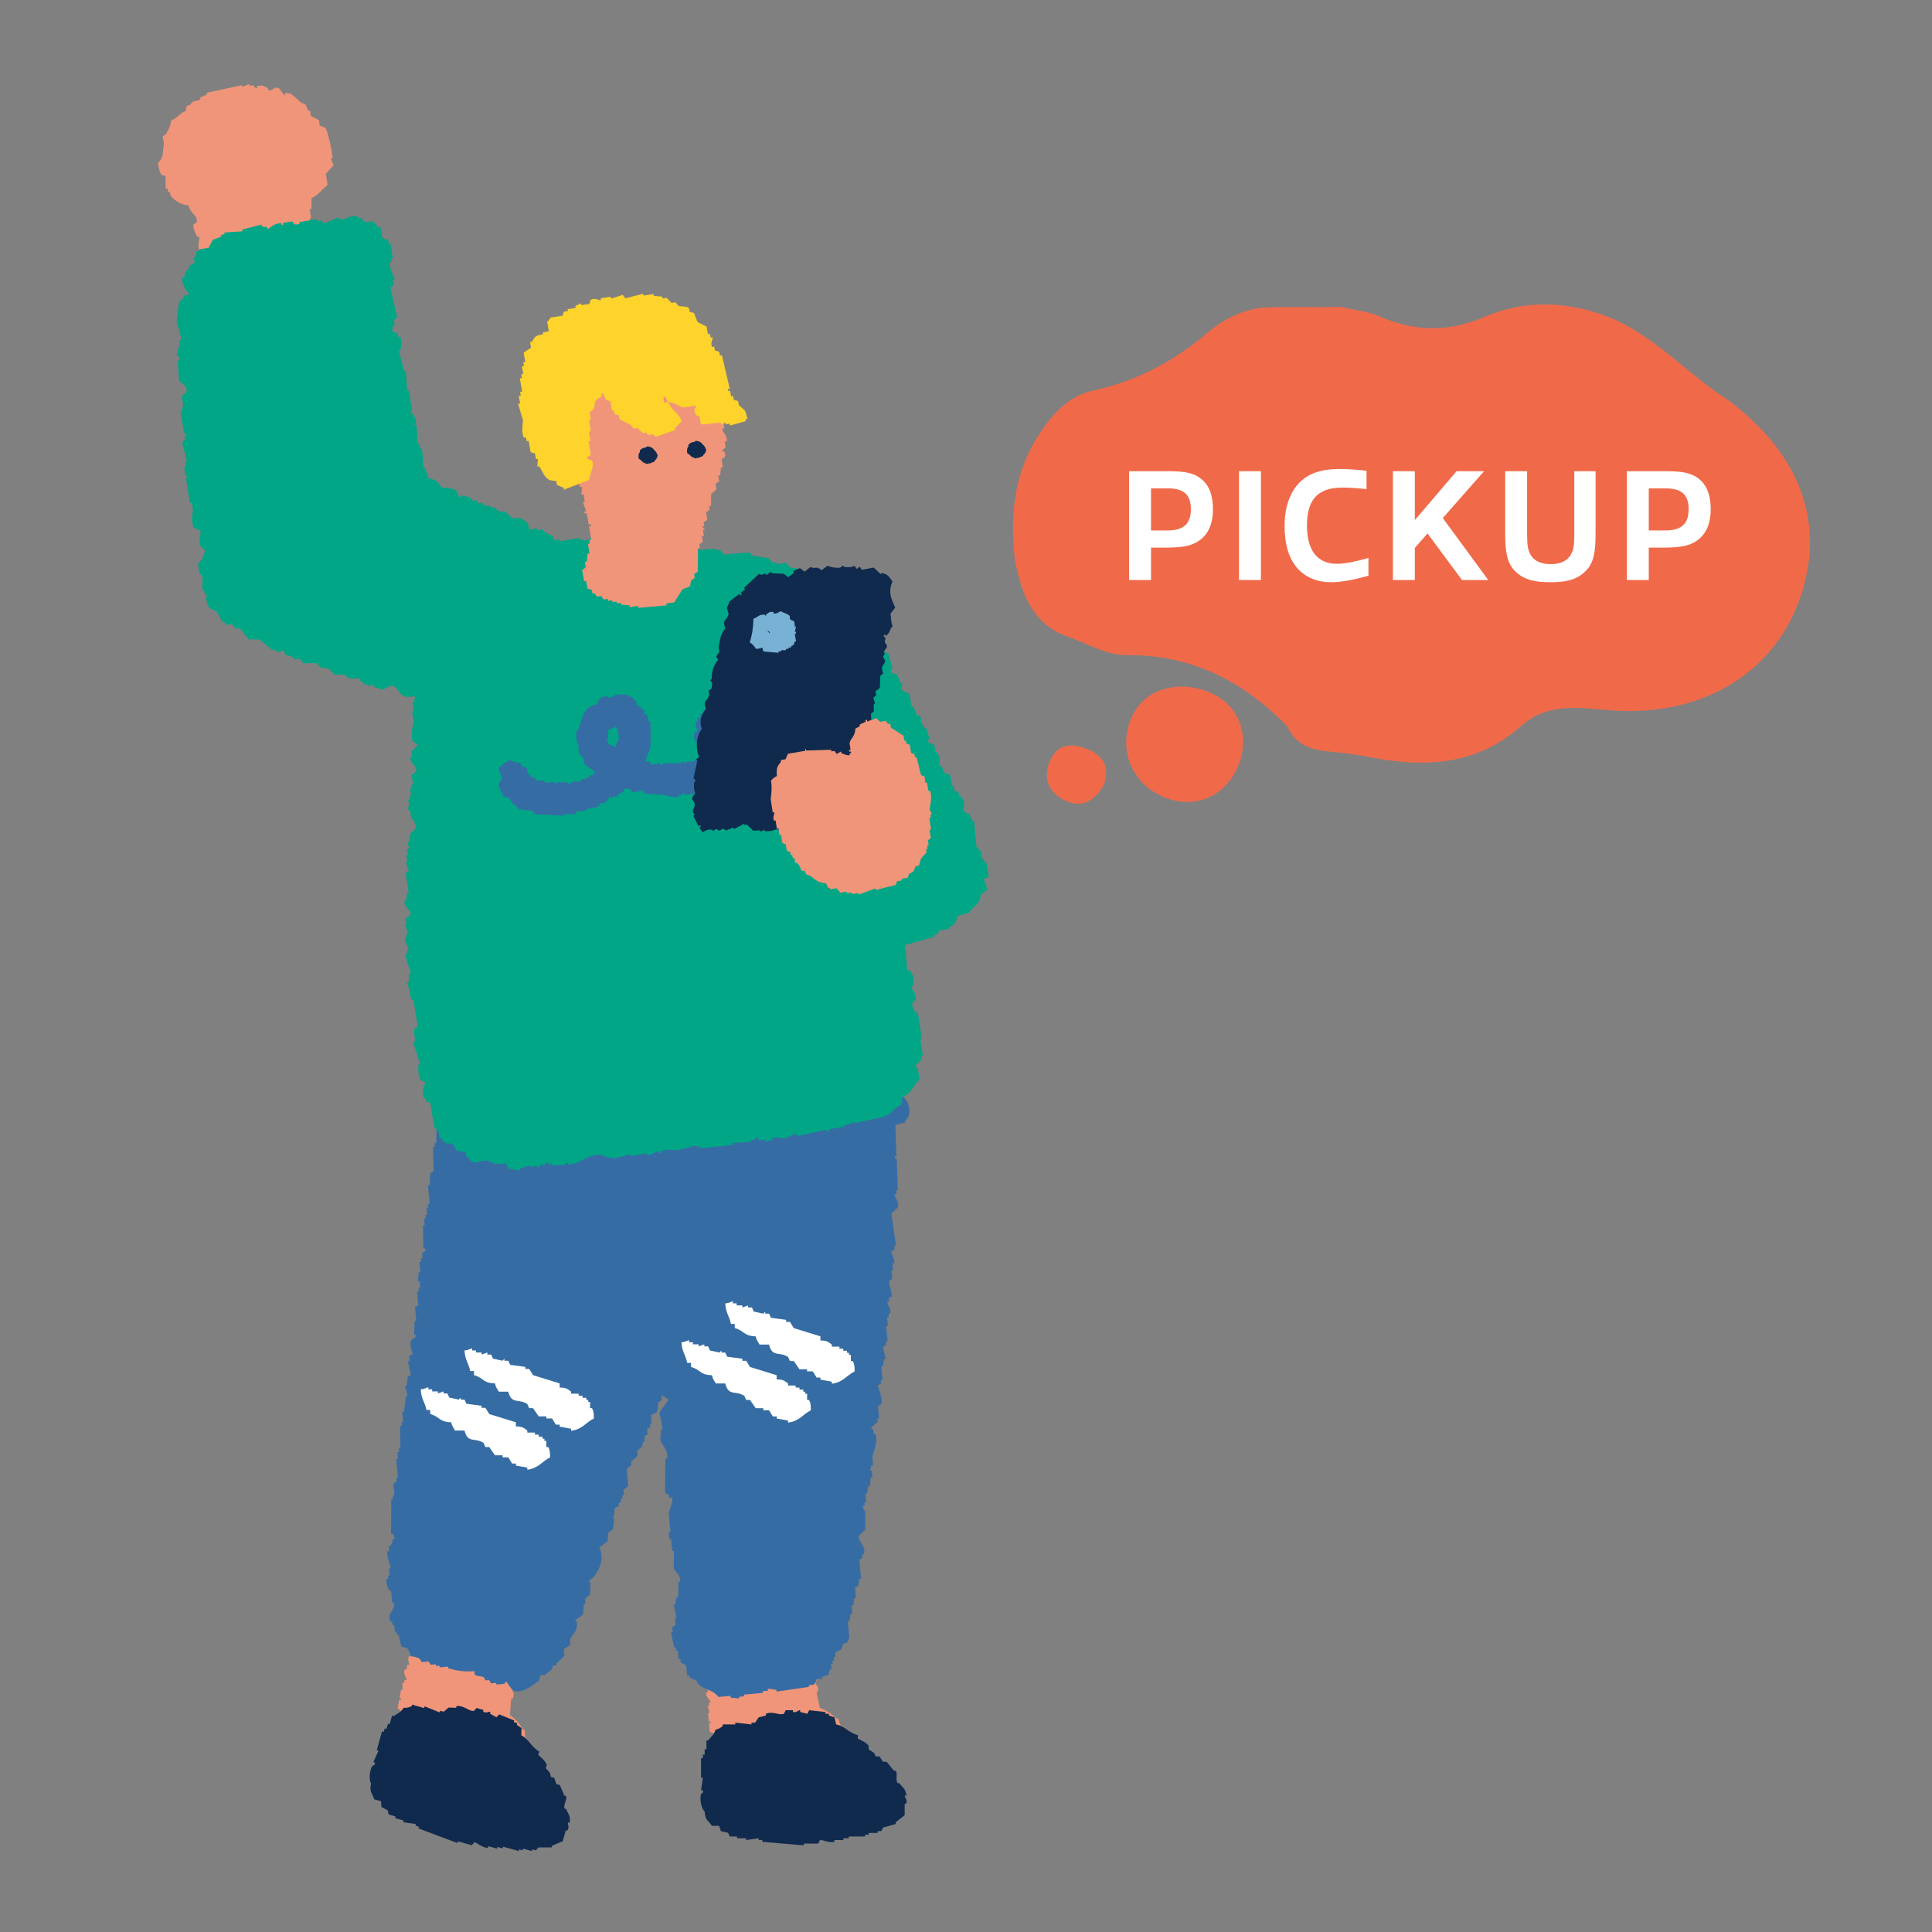 <?xml version="1.0" encoding="UTF-8"?>
<svg id="_レイヤー_1" data-name="レイヤー 1" xmlns="http://www.w3.org/2000/svg" viewBox="0 0 300 300">
  <rect x="0" y="0" width="300" height="300" fill="#808080" stroke="none"/>
  <defs>
    <style>
      .cls-1 {
        fill: #102a4e;
      }

      .cls-1, .cls-2, .cls-3, .cls-4, .cls-5, .cls-6, .cls-7 {
        fill-rule: evenodd;
      }

      .cls-1, .cls-2, .cls-3, .cls-4, .cls-5, .cls-6, .cls-7, .cls-8, .cls-9 {
        stroke-width: 0px;
      }

      .cls-2 {
        fill: #366ca4;
      }

      .cls-3 {
        fill: #79b1d4;
      }

      .cls-4, .cls-8 {
        fill: #fff;
      }

      .cls-5 {
        fill: #f09579;
      }

      .cls-6 {
        fill: #fed32b;
      }

      .cls-7 {
        fill: #00a686;
      }

      .cls-9 {
        fill: #f06a4a;
      }
    </style>
  </defs>
  <g>
    <path class="cls-9" d="M199.862,112.749c-6.85-7.006-14.927-11.098-24.805-11.019-3.189.025-5.93-1.641-8.82-2.719-5.757-1.8-7.565-6.578-8.618-11.926-.83-6.925-.211-13.566,3.68-19.562,2.107-3.247,4.661-6.065,8.519-6.9,6.661-1.441,12.418-4.48,17.644-8.93,2.518-2.144,5.577-3.687,9.025-3.958,3.882-.134,7.766.024,11.648-.091,2.057.484,4.235.676,6.146,1.508,5.472,2.382,10.698,2.44,16.281.041,6.089-2.616,12.475-2.455,18.741-.149,7.329,2.739,12.44,8.848,18.865,12.96,11.41,8.461,15.371,19.223,11.349,30.839-4.055,11.713-15.207,18.409-29.029,17.481-4.838-.325-9.806-1.372-14.064,2.214-7.298,6.636-15.828,6.703-24.72,4.84-.636-.092-1.272-.183-1.907-.275-3.639-.672-7.89.117-9.935-4.353Z"/>
    <path class="cls-9" d="M189.233,108.251c3.969,2.448,4.967,7.715,2.294,12.107-2.646,4.348-7.771,5.441-12.326,2.628-4.273-2.639-5.585-8.111-3.003-12.528,2.371-4.056,8.387-5.074,13.035-2.208Z"/>
    <path class="cls-9" d="M171.391,121.926c-1.673,2.811-3.697,3.566-6.211,2.276-2.528-1.297-3.203-3.602-2.121-6.088,1.208-2.774,3.594-2.743,5.999-1.71,2.718,1.167,3.146,3.271,2.332,5.521Z"/>
    <g>
      <path class="cls-8" d="M186.843,83.405c-1.332,1.332-2.985,1.627-5.87,1.627h-2.245v5.032h-3.403v-16.895h6.166c2.392,0,4.144.246,5.402,1.528,1.011.987,1.455,2.54,1.455,4.367,0,1.899-.519,3.403-1.504,4.341ZM181.269,75.833h-2.54v6.536h2.565c2.516,0,3.626-1.038,3.626-3.305,0-2.542-1.431-3.231-3.651-3.231Z"/>
      <path class="cls-8" d="M192.391,90.063v-16.895h3.403v16.895h-3.403Z"/>
      <path class="cls-8" d="M206.646,90.408c-1.751,0-3.601-.543-4.957-1.923-1.603-1.629-2.22-4.02-2.22-6.881,0-2.688.789-5.549,2.91-7.201,1.653-1.284,3.626-1.578,5.772-1.578,1.307,0,2.614.122,4.044.27v2.861c-1.184-.148-2.59-.246-3.774-.246-4.044,0-5.475,2.145-5.475,5.919,0,3.576,1.43,5.919,4.636,5.919,1.529,0,3.428-.493,4.909-.912v2.762c-1.949.541-3.971,1.01-5.846,1.01Z"/>
      <path class="cls-8" d="M227.017,90.063l-5.351-7.227-1.973,2.245v4.982h-3.403v-16.895h3.403v7.596l6.486-7.596h4.267l-6.412,7.275,7.054,9.619h-4.07Z"/>
      <path class="cls-8" d="M235.23,88.657c-1.258-1.282-1.504-3.107-1.504-5.869v-9.619h3.403v9.99c0,1.454.123,2.44.715,3.255.617.837,1.702,1.184,2.935,1.184,1.258,0,2.319-.321,2.985-1.234.567-.765.69-1.701.69-3.107v-10.088h3.305v9.619c0,2.762-.221,4.587-1.529,5.869-1.454,1.48-3.329,1.751-5.475,1.751-2.17,0-4.07-.27-5.525-1.751Z"/>
      <path class="cls-8" d="M264.136,83.405c-1.332,1.332-2.985,1.627-5.87,1.627h-2.245v5.032h-3.403v-16.895h6.166c2.392,0,4.144.246,5.402,1.528,1.011.987,1.455,2.54,1.455,4.367,0,1.899-.519,3.403-1.504,4.341ZM258.561,75.833h-2.54v6.536h2.565c2.516,0,3.626-1.038,3.626-3.305,0-2.542-1.431-3.231-3.651-3.231Z"/>
    </g>
  </g>
  <g>
    <path class="cls-5" d="M68.69,274.682c-.525-.097-1.05-.194-1.575-.29-.127-.295-.253-.589-.38-.884-.175-.032-.35-.065-.525-.097.016-.087.032-.175.048-.262-.421-.168-.842-.336-1.264-.505-.055-.191-.11-.382-.166-.573-.262-.048-.525-.097-.787-.145-.055-.191-.11-.382-.166-.573-.175-.032-.35-.065-.525-.097.016-.087.032-.175.048-.262-.23-.223-.46-.447-.69-.67.032-.175.065-.35.097-.525l-.476-.359c.048-.262.097-.525.145-.787-.246-.136-.493-.272-.739-.408.161-.875.323-1.75.484-2.624l-.476-.359c.081-.437.161-.875.242-1.312.087.016.175.032.262.048.016-.087.032-.175.048-.262-.087-.016-.175-.032-.262-.048.081-.437.161-.875.242-1.312.087.016.175.032.262.048-.023-.366-.046-.732-.069-1.098.087.016.175.032.262.048.032-.175.065-.35.097-.525.087.016.175.032.262.048.136-.412-.576-.904-.234-1.671.087.016.175.032.262.048.048-.262.097-.525.145-.787.087.016.175.032.262.048.102-.267-.335-.782-.02-1.361.087.016.175.032.262.048.032-.175.065-.35.097-.525.087.016.175.032.262.048-.007-.454-.014-.907-.02-1.361.087.016.175.032.262.048.475-.828.708-1.238,1.175-1.954.087.016.175.032.262.048.016-.087.032-.175.048-.262.35.065.7.129,1.05.194.136-.246.272-.493.408-.739.18-.154,2.055-.658,2.293-.662.429-.009.452.351.476.359.541.009,1.082.019,1.623.028.159.086-.075.715.69.67l.359-.476c.7.129,1.4.258,2.099.387-.016.087-.032.175-.048.262.541.009,1.082.019,1.623.028.364.16,1.452,1.147,2.265.961.223-.23.447-.46.67-.69.509.184,1.017.369,1.526.553l.117.836c.087.016.175.032.262.048-.113.612-.226,1.225-.339,1.837.087.016.175.032.262.048-.048.262-.097.525-.145.787.159.12.318.239.477.359-.065.35-.129.7-.194,1.05-.087-.016-.175-.032-.262-.048.007.454.014.907.02,1.361-.087-.016-.175-.032-.262-.048-.032.175-.065.35-.097.525-.191.055-.382.11-.573.166-.074.37.053-.03.214.311-.136.246-.272.493-.408.739-.087-.016-.175-.032-.262-.048-.297.568.097.741.069,1.098-.053.676-.408.739-.408.739-.058.803-.115,1.607-.173,2.41.92.645,1.511,1.348,2.023,2.273.087.016.175.032.262.048.023.366.046.732.069,1.098.373.431.746.861,1.118,1.292-.032.175-.065.35-.097.525.087.016.175.032.262.048.078.557.156,1.114.234,1.671.087.016.175.032.262.048-.122,1.153-.245,2.307-.367,3.46-.802.328-1.019,1.009-1.651,1.595-.087-.016-.175-.032-.262-.048l-.359.476c-.473.222-.603-.108-1.147.331-1.81-.28-3.747-.187-5.249-.968-.437-.081-.875-.161-1.312-.242.016-.087.032-.175.048-.262-.334-.152-.668-.304-1.001-.456.016-.087.032-.175.048-.262-.525-.097-1.05-.194-1.575-.29.016-.087.032-.175.048-.262-.262-.048-.525-.097-.787-.145-.055-.191-.11-.382-.166-.573-.262-.048-.525-.097-.787-.145.016-.087.032-.175.048-.262-.244-.354-.104-.02-.166-.573Z"/>
    <path class="cls-1" d="M87.912,280.899c-.09-.025-.18-.051-.27-.076-.146-.742.45-1.31.254-1.937-.09-.025-.18-.05-.269-.076-.234-.544-.469-1.088-.704-1.632-.18-.051-.359-.101-.539-.152-.105-.317-.21-.633-.314-.949-.18-.051-.359-.101-.539-.152-.04-.203-.08-.405-.12-.608-.219-.253-.439-.506-.658-.759.05-.177.1-.354.15-.532-.206-.541-.844-1.119-1.317-1.518.05-.177.1-.355.15-.532-1.3-.717-1.409-1.803-2.785-2.505.01-.38.02-.76.03-1.139-.245-.165-.489-.329-.734-.494.025-.089.05-.177.075-.266-.179-.05-.359-.101-.539-.152.025-.088.05-.177.075-.266-.783-.316-1.567-.632-2.35-.948-.14.152-.279.304-.419.455-.334-.189-.669-.379-1.003-.569.025-.089.05-.177.075-.266-.307-.151-.576.286-1.152-.038.025-.089.05-.177.075-.266-.359-.101-.719-.202-1.078-.303-.14.152-.279.304-.419.455-.823.072-1.478-.881-2.694-.758-.025.089-.05.177-.075.266-.384-.012-.768-.025-1.152-.037-.254.215-.508.43-.763.646-.18-.051-.359-.101-.539-.152-.025.089-.05.177-.075.266-.783-.316-1.567-.632-2.35-.948-.025.089-.05.177-.075.266-.628-.177-1.257-.354-1.886-.53-.025.089-.05.177-.075.266-.525.164-.553.243-1.227.229-.468.75-.927.814-1.526,1.292-.09-.025-.18-.051-.269-.076-.125.443-.249.887-.374,1.33-.09-.025-.18-.051-.269-.076-.075.266-.15.532-.224.798-.09-.025-.18-.051-.269-.076-.05.177-.1.354-.149.531-.09-.025-.18-.051-.269-.076-.274.975-.549,1.95-.823,2.925.09.025.18.05.269.076-.264.595-.529,1.19-.793,1.785.09.025.179.051.269.076-.084.577-.419.456-.419.456-.528.947-.526,2.269-.209,2.81-.305,1.395.21,1.452.479,2.43.359.101.718.202,1.078.303.015.291.03.582.045.874.203.159.842.422,1.003.569.04.203.08.405.12.608.359.101.718.202,1.078.303-.025.089-.05.177-.075.266.449.126.898.253,1.347.379-.025.089-.05.177-.075.266.653.088,1.307.177,1.961.265-.025.089-.05.177-.075.266.18.051.359.101.539.152-.025.089-.05.177-.075.266,2.016.758,4.032,1.516,6.047,2.275.025-.089.05-.177.075-.266.719.202,1.437.404,2.155.606.14-.152.28-.304.419-.456.34-.001,1.202.869,2.081.872.025-.089.05-.177.075-.266.449.126.898.253,1.347.379.025-.089.05-.177.075-.266.269.076.539.152.808.227.025-.089.05-.177.075-.266.809.227,1.617.455,2.425.682.025-.088.05-.177.075-.266.179.051.359.101.539.152.025-.089.05-.177.075-.266.449.126.898.253,1.347.379.025-.089.05-.177.075-.266.179.051.359.101.539.152.14-.152.279-.304.419-.456.679,0,1.357-.001,2.035-.001.025-.089.05-.177.075-.266.549-.228,1.098-.457,1.646-.684.15-.532.299-1.063.449-1.595.202-.334.181.165.344-.19.28-.61-.079-.77.029-1.139.09.025.18.051.27.076.165-1.134-.252-1.334-.554-2.164Z"/>
    <path class="cls-5" d="M119.453,276.103c-.532.049-1.063.098-1.594.147-.202-.249-.403-.499-.605-.748-.177.016-.354.033-.531.049-.008-.089-.016-.177-.024-.266-.451-.048-.902-.096-1.353-.143-.105-.169-.21-.338-.315-.507-.266.024-.531.049-.797.073-.105-.169-.21-.338-.315-.507-.177.016-.354.033-.531.049-.008-.089-.016-.177-.024-.266-.282-.153-.564-.305-.846-.458-.016-.177-.033-.354-.049-.531-.185-.072-.371-.145-.556-.217-.024-.266-.049-.532-.073-.797-.274-.064-.548-.128-.822-.192-.082-.886-.163-1.772-.245-2.657-.185-.072-.371-.145-.556-.217-.041-.443-.082-.886-.122-1.329.089-.008.177-.016.266-.024-.008-.089-.016-.177-.024-.266-.089.008-.177.016-.266.024-.041-.443-.082-.886-.122-1.329.089-.008.177-.016.266-.024-.121-.346-.242-.692-.364-1.038.089-.008.177-.016.266-.024l-.049-.531c.089-.008.177-.016.266-.024.02-.433-.799-.714-.678-1.545.089-.008.177-.016.266-.024-.024-.266-.049-.532-.073-.797.089-.008.177-.016.266-.024.026-.284-.534-.662-.388-1.304.089-.008.177-.016.266-.024-.016-.177-.033-.354-.049-.531.089-.008.177-.016.266-.024-.129-.435-.259-.87-.388-1.304.089-.008.177-.016.266-.024.233-.925.346-1.383.602-2.199.089-.008.177-.016.266-.024-.008-.089-.016-.177-.024-.266.354-.033.709-.065,1.063-.098.064-.274.128-.548.192-.822.132-.197,1.8-1.189,2.028-1.259.411-.124.53.215.556.217.523-.137,1.047-.275,1.57-.413.176.04.122.709.846.458.072-.185.145-.371.217-.556.709-.065,1.417-.13,2.126-.196.008.089.016.177.024.266.523-.137,1.047-.275,1.57-.412.393.056,1.709.711,2.441.311.153-.282.305-.564.458-.846.54.04,1.079.079,1.619.119.113.258.226.515.339.773.089-.008.177-.016.266-.024.057.62.114,1.24.171,1.86.089-.008.177-.016.266-.024.024.266.049.532.073.797.185.072.371.145.556.217.033.354.065.709.098,1.063-.089.008-.177.016-.266.024.129.435.259.87.388,1.304-.089.008-.177.016-.266.024.016.177.033.354.049.531-.169.105-.338.21-.507.315.029.376.043-.044.29.241-.064.274-.128.548-.192.822-.089.008-.177.016-.266.024-.132.627.294.688.364,1.038.132.665-.192.822-.192.822.162.789.324,1.578.486,2.367,1.06.372,1.819.889,2.563,1.64.089-.008.177-.016.266-.024.121.346.242.692.364,1.038.475.314.951.627,1.426.941.016.177.033.354.049.531.089-.008.177-.016.266-.024.226.515.452,1.03.678,1.545.089-.008.177-.016.266-.024.195,1.143.389,2.287.584,3.43-.683.533-.707,1.247-1.157,1.982-.089.008-.177.016-.266.024-.072.185-.145.371-.217.556-.395.342-.61.059-1.014.629-1.819.22-3.658.835-5.315.489-.443.041-.886.082-1.329.122-.008-.089-.016-.177-.024-.266-.362-.056-.725-.112-1.087-.168-.008-.089-.016-.177-.024-.266-.531.049-1.063.098-1.594.147-.008-.089-.016-.177-.024-.266-.266.024-.531.049-.797.073-.105-.169-.21-.338-.315-.507-.266.024-.532.049-.797.073-.008-.089-.016-.177-.024-.266-.33-.275-.106.009-.315-.507Z"/>
    <path class="cls-5" d="M48.372,30.75c-.002.568-.004,1.135-.006,1.702-.092.015-.184.03-.276.045.075.46.15.921.225,1.381-.092.015-.184.03-.276.045.289.615.579,1.229.868,1.844.092-.015.184-.03.276-.045.526,1.186-.734,2.202-1.573,2.525-.032.383-.064.767-.096,1.15-.934.256-1.996.751-2.627,1.279l-.186.597c-.552.09-1.105.18-1.657.27.015.092.03.184.045.276-.184.03-.368.06-.552.09.015.092.03.184.045.276-.98.523-2.781.081-3.405-.012-.568-.002-1.135-.004-1.702-.006.015.092.03.184.045.276-.368.06-.737.12-1.105.18-.015-.092-.03-.184-.045-.276-.582-.094-1.165-.188-1.747-.282-.015-.092-.03-.184-.045-.276-.558-.313-.762-.522-1.516-.603-.03-.184-.06-.368-.09-.552-.581-.068-.234.072-.598-.186-.092.015-.184.03-.276.045-.045-.276-.09-.552-.135-.829-.199-.062-.398-.124-.597-.186-.03-.184-.06-.368-.09-.552-.092.015-.184.03-.276.045-.45-.804.102-1.786-.084-2.255-.092.015-.184.03-.276.045-.181-.332-.717-1.294-.592-1.889.169-.122.338-.244.507-.366.192-1.035-.967-1.254-1.279-2.627-1.177-.052-2.183-.733-2.801-1.528-.03-.184-.06-.368-.09-.552-.092.015-.184.03-.276.045-.03-.184-.06-.368-.09-.552-.092.015-.184.03-.276.045-.013-.66-.026-1.319-.039-1.979-.199-.062-.398-.124-.598-.186-.363-.462-.453-1.109-.592-1.889.989-.847.713-1.672.931-2.988-.06-.368-.12-.737-.18-1.105.169-.122.338-.244.507-.366.378-.61.717-1.302.79-2.114,1.079-.415,1.238-1.069,2.306-1.51.075-.796-.024-.631.694-.964.522-.831.712-.31,1.567-.823-.015-.092-.03-.184-.045-.276.353-.152.707-.304,1.06-.456-.015-.092-.03-.184-.045-.276,1.826-.392,3.653-.785,5.48-1.177.015.092.03.184.045.276.353-.152.707-.304,1.06-.456.015.092.03.184.045.276.184-.03.368-.06.552-.09.164.053.175.436.643.462-.015-.092-.03-.184-.045-.276.877-.361,1.263.074,1.747.282.015.092.03.184.045.276.848.236.75-.684,1.657-.27.244.338.488.676.733,1.015.092-.015.184-.03.276-.045-.015-.092-.03-.184-.045-.276.291.047.582.094.874.141.551.477,1.101.955,1.651,1.432.199.062.398.124.598.186.152.353.304.707.456,1.06.092-.015.184-.03.276-.045l.135.829c.413.216.827.432,1.24.649.045.276.09.552.135.829.306.139.613.278.919.417.261.353,1.11,3.859,1.042,4.651-.092.015-.184.03-.276.045.152.353.304.707.456,1.06-.4.443-.801.887-1.201,1.33.09.552.18,1.105.27,1.657l-.231.321c-.891.605-1.147,1.333-2.261,1.787Z"/>
    <path class="cls-2" d="M84.419,163.644c.535-.17,1.497-.841,2.077-.727.008.089.016.177.024.266.362.056.725.112,1.087.168.008.089.016.177.024.266l.241-.29c1.071-.009,2.142-.019,3.213-.028.008.089.016.177.024.266.548.128,1.096.256,1.643.385.008.089.016.177.024.266.471.07,1.948-.767,2.899-.535.008.089.016.177.024.266.177-.016.354-.033.531-.049.008.089.016.177.024.266.504.07.987-.628,1.836-.437.008.089.016.177.024.266l.531-.049c.008.089.016.177.024.266.089-.008.177-.016.266-.024-.008-.089-.016-.177-.024-.266.531-.049,1.063-.098,1.594-.147.008.089.016.177.024.266l1.063-.098c-.008-.089-.016-.177-.024-.266.089-.008.177-.016.266-.024.008.089.016.177.024.266.266-.024.531-.049.797-.073.105.169.21.338.315.507.177-.016.354-.033.531-.049.008.089.016.177.024.266.822.114,1.165-1.14,2.343-.752.105.169.21.338.315.507.177-.016.354-.033.531-.049.202.249.403.499.605.748.354-.033.709-.065,1.063-.098.008.089.016.177.024.266.301.029,1.876-.723,2.077-.727.008.089.016.177.024.266.354-.033.709-.065,1.063-.098.008.089.016.177.024.266.266-.024.531-.049.797-.073.008.089.016.177.024.266.523-.138,1.047-.275,1.57-.413-.008-.089-.016-.177-.024-.266.808-.298,1.98.594,2.465.577.427-.218.853-.436,1.28-.654.008.089.016.177.024.266.266-.024.531-.049.797-.073.008.089.016.177.024.266.797-.073,1.594-.147,2.392-.22.202.249.403.499.605.748l1.57-.412c.008.089.016.177.024.266.266-.024.532-.049.797-.073.008.089.016.177.024.266.421-.014,1.522-.697,2.367-.486.008.089.016.177.024.266.177-.016.354-.033.531-.049.008.089.016.177.024.266.709-.065,1.417-.13,2.126-.196.105.169.21.338.315.507.52.134.773-.339.773-.339,1.079.079,2.158.159,3.238.238.008.089.016.177.024.266.709-.065,1.417-.13,2.126-.196.008.089.016.177.024.266.838.369,1.676.739,2.514,1.109.016.177.033.354.049.531.185.072.371.145.556.217.016.177.033.354.049.531.089-.008.177-.016.266-.024.137.523.275,1.047.413,1.57.379.233.757.466,1.136.699.801,1.002,1.055,2.669.052,3.479.008.089.016.177.024.266-.523.137-1.047.275-1.57.413.058,1.602.116,3.205.175,4.808-.089.008-.177.016-.266.024-.05.471.285.422.315.507.058,1.602.116,3.205.175,4.808-.089.008-.177.016-.266.024.016.177.033.354.049.531-.089.008-.177.016-.266.024-.09.55.783,1.253.461,2.101-.33.298-.66.597-.99.895.243,1.675.487,3.35.73,5.024-.089.008-.177.016-.266.024l.049.531c-.169.105-.338.21-.507.315-.1.403.602,1.029.437,1.836-.089.008-.177.016-.266.024.033.354.065.709.098,1.063-.089.008-.177.016-.266.024.041.443.082.886.122,1.329-.169.105-.338.21-.507.315l.486,2.367c-.169.105-.338.21-.507.315.016.177.033.354.049.531-.089.008-.177.016-.266.024-.087.47.644,1.012.437,1.836-.089.008-.177.016-.266.024l.049.531c-.089.008-.177.016-.266.024.041.443.082.886.122,1.329-.089.008-.177.016-.266.024.073.797.147,1.594.22,2.392-.089.008-.177.016-.266.024.016.177.033.354.049.531-.169.105-.338.21-.507.315.146.612.291,1.224.437,1.836-.089.008-.177.016-.266.024-.056.362-.112.725-.168,1.087-.089.008-.177.016-.266.024.065.709.13,1.417.196,2.126-.089.008-.177.016-.266.024l.049.531c-.169.105-.338.21-.507.315.061.499.833,1.986.535,2.899-.169.105-.338.21-.507.315.057.62.114,1.24.171,1.86-.089.008-.177.016-.266.024.016.177.033.354.049.532-.33.298-.66.597-.99.895.008.089.016.177.024.266.089-.008.177-.016.266-.024.024.266.049.531.073.797.089-.008.177-.016.266-.024.454,1.113-.316,2.878-.479,3.528.041.443.082.886.122,1.329-.089.008-.177.016-.266.024-.064.274-.128.548-.192.822.089-.008.177-.016.266-.024.033.354.065.709.098,1.063-.089.008-.177.016-.266.024-.048.451-.096.902-.143,1.353-.089.008-.177.016-.266.024-.056.362-.112.725-.168,1.087-.089.008-.177.016-.266.024.041.443.082.886.122,1.329-.089.008-.177.016-.266.024.016.177.033.354.049.531-.089.008-.177.016-.266.024-.12.579.339.773.339.773.001.983.002,1.965.003,2.948-.33.298-.66.597-.99.895-.26.829,1.162,1.549.801,2.874-.089.008-.177.016-.266.024.016.177.033.354.049.531-.169.105-.338.21-.507.315.09.974.179,1.949.269,2.923-.089.008-.177.016-.266.024-.056.362-.112.725-.168,1.087-.169.105-.338.21-.507.315.049.532.098,1.063.147,1.594-.089.008-.177.016-.266.024-.056.362-.112.725-.168,1.087-.089.008-.177.016-.266.024.041.443.082.886.122,1.329-.089.008-.177.016-.266.024-.056.362-.112.725-.168,1.087-.089.008-.177.016-.266.024.082.886.163,1.772.245,2.657,0,0-.171.027-.217.556-.258.113-.515.226-.773.339-.239,1.392-.77.739-1.206,1.451.016.177.033.354.049.532-.089.008-.177.016-.266.024.016.177.033.354.049.532-.089.008-.177.016-.266.024.016.177.033.354.049.532-.089.008-.177.016-.266.024.024.266.049.531.073.797-.089.008-.177.016-.266.024-.064.274-.128.548-.192.822-.346.121-.692.242-1.038.364.008.089.016.177.024.266-.266.024-.532.049-.797.073-.153.282-.305.564-.458.846-.266.024-.531.049-.797.073.008.089.016.177.024.266-1.675.244-3.35.487-5.024.731-.008-.089-.016-.177-.024-.266-.362-.056-.725-.112-1.087-.168-.089.008-.177.016-.266.024.008.089.016.177.024.266-.266.024-.531.049-.797.073.008.089.016.177.024.266-.974.09-1.949.179-2.923.269.008.089.016.177.024.266-.266.024-.531.049-.797.073.008.089.016.177.024.266-.451-.048-.902-.096-1.353-.143-.008-.089-.016-.177-.024-.266-.62.057-1.24.114-1.86.171-1.044-1.422-2.855-1.004-3.458-2.63-.71-.102-.782-.212-1.136-.699-.089.008-.177.016-.266.024-.049-.532-.098-1.063-.147-1.594-.282-.153-.564-.305-.846-.458-.016-.177-.033-.354-.049-.531-.089.008-.177.016-.266.024-.041-.443-.082-.886-.122-1.329-.089.008-.177.016-.266.024-.016-.177-.033-.354-.049-.532-.089.008-.177.016-.266.024l-.486-2.367c.089-.008.177-.016.266-.024-.024-.266-.049-.532-.073-.797.169-.105.338-.21.507-.315-.033-.354-.065-.709-.098-1.063.089-.008.177-.016.266-.024-.154-.7-.308-1.401-.461-2.101.089-.008.177-.016.266-.024.056-.362.112-.725.168-1.087.089-.008.177-.016.266-.024.015-.805.03-1.611.046-2.416.089-.008.177-.016.266-.024.108-.941-.783-1.457-.993-2.053.007-.894.014-1.788.021-2.682-.089.008-.177.016-.266.024-.057-.62-.114-1.24-.171-1.86-.089.008-.177.016-.266.024-.033-.354-.065-.709-.098-1.063.089-.008.177-.016.266-.024-.09-.974-.179-1.949-.269-2.923.178-.807.562-1.322.577-2.465-.177.016-.354.033-.532.049-.016-.177-.033-.354-.049-.531-.185-.072-.371-.145-.556-.217.014-1.788.028-3.576.042-5.364.089-.008.177-.016.266-.024.215-1.228-.832-2.166-1.066-2.85.04-.54.079-1.079.119-1.619.089-.008.177-.016.266-.024-.17-.878-.34-1.755-.51-2.633.474-.669.949-1.338,1.423-2.007-.379-.233-.758-.466-1.136-.699.024.266.049.531.073.797-.169.105-.338.21-.507.315-.22.545.062,1.178-.385,1.643-.258.113-.515.226-.773.339.041.443.082.886.122,1.329-.089.008-.177.016-.266.024.016.177.033.354.049.531-.169.105-.338.21-.507.315.024.266.049.532.073.797-.169.105-.338.21-.507.315.024.266.049.531.073.797-.089.008-.177.016-.266.024-.064.274-.128.548-.192.822-.249.202-.499.403-.748.605.024.266.049.531.073.797-.33.298-.66.597-.99.895l.049.531c-.249.202-.499.403-.748.605.082.886.163,1.772.245,2.657-.249.202-.499.403-.748.605.024.266.049.532.073.797-.089.008-.177.016-.266.024.016.177.033.354.049.531-.089.008-.177.016-.266.024l.049.531c-.089.008-.177.016-.266.024-.38.766.287.477-.724.871-.048.451-.096.902-.143,1.353-.089.008-.177.016-.266.024l.29.241c-.04.54-.079,1.079-.119,1.619l-.748.605c-.048.451-.096.902-.143,1.353-.418.306-.837.613-1.255.92.81,1.86,0,3.467-.913,4.64-.249.202-.499.403-.748.605l.29.241c-.032.628-.063,1.256-.095,1.885-.249.202-.499.403-.748.605.024.266.049.531.073.797-.089.008-.177.016-.266.024-.04.54-.079,1.079-.119,1.619-.418.306-.837.613-1.255.92l.29.241c.128,1.655-.697,1.777-1.084,2.78.024.266.049.531.073.797-.338.21-.676.42-1.014.629.033.354.065.709.098,1.063-.41.395-.821.79-1.231,1.185.008.089.016.177.024.266-.177.016-.354.033-.531.049-.072.185-.145.371-.217.556-.306.339-.731.515-.99.895-.266.024-.531.049-.797.073-.064.274-.128.548-.192.822-.914.556-2.667,2.251-4.154,1.454-.306-.418-.613-.837-.919-1.255-.089.008-.177.016-.266.024.008.089.016.177.024.266-.443.041-.886.082-1.329.122-.008-.089-.016-.177-.024-.266-.266.024-.532.049-.797.073-.105-.169-.21-.338-.315-.507-.177.016-.354.033-.532.049-.105-.169-.21-.338-.315-.507-.338-.178-1.156-.11-1.378-.409-.016-.177-.033-.354-.049-.531-1.617.164-2.785-.08-4.059-.43-.008-.089-.016-.177-.024-.266-.443.041-.886.082-1.329.122-.008-.089-.016-.177-.024-.266l-.531.049c-.008-.089-.016-.177-.024-.266-.266.024-.531.049-.797.073-.105-.169-.21-.338-.315-.507-.354.033-.709.065-1.063.098-.105-.169-.21-.338-.315-.507-.413-.271-.803-.324-1.378-.409-.162-.478-.31-1.031-.654-1.28-.274-.064-.548-.128-.822-.192-.146-.612-.291-1.224-.437-1.836-.089.008-.177.016-.266.024-.016-.177-.033-.354-.049-.532-.089.008-.177.016-.266.024-.033-.354-.065-.709-.098-1.063-.089.008-.177.016-.266.024-.016-.177-.033-.354-.049-.532-.089.008-.177.016-.266.024-.654-1.5.87-1.777.528-2.996-.089.008-.177.016-.266.024-.057-.62-.114-1.24-.171-1.86-.089.008-.177.016-.266.024-.169-.321-.572-1.267-.437-1.836.089-.008.177-.016.266-.024-.016-.177-.033-.354-.049-.531.089-.008.177-.016.266-.024-.033-.354-.065-.709-.098-1.063.089-.008.177-.016.266-.024.016-.267-.701-1.832-.51-2.633.089-.008.177-.016.266-.024-.024-.266-.049-.531-.073-.797.089-.008.177-.016.266-.024.262-.454.283-.506.434-1.112.089-.008.177-.016.266-.024-.113-.258-.226-.515-.339-.773-.089.008-.177.016-.266.024.014-1.788.028-3.576.042-5.364.089-.008.177-.016.266-.024l-.049-.531c.089-.008.177-.016.266-.024-.057-.62-.114-1.24-.171-1.86.169-.105.338-.21.507-.315-.016-.177-.033-.354-.049-.531.089-.008.177-.016.266-.024-.09-.974-.179-1.949-.269-2.923.089-.008.177-.016.266-.024-.033-.354-.065-.709-.098-1.063.089-.008.177-.016.266-.024l-.049-.531c.089-.008.177-.016.266-.024-.017-1.159-.035-2.32-.052-3.479.089-.008.177-.016.266-.024-.016-.177-.033-.354-.049-.531.089-.008.177-.016.266-.024-.049-.531-.098-1.063-.147-1.594.089-.008.177-.016.266-.024.104-.814.208-1.627.311-2.441.089-.008.177-.016.266-.024-.137-.523-.275-1.047-.412-1.57.089-.008.177-.016.266-.024.048-.451.096-.902.143-1.353.169-.105.338-.21.507-.315-.154-.7-.308-1.401-.461-2.101.089-.008.177-.016.266-.024-.024-.266-.049-.531-.073-.797.169-.105.338-.21.507-.315.078-.318-.542-1.303-.196-2.126l.748-.605c-.008-.089-.016-.177-.024-.266-.089.008-.177.016-.266.024.023-.717.047-1.434.07-2.15.089-.008.177-.016.266-.024-.065-.709-.13-1.417-.196-2.126.169-.105.338-.21.507-.315-.065-.709-.13-1.417-.196-2.126.089-.008.177-.016.266-.024l-.049-.531c.089-.008.177-.016.266-.024-.033-.354-.065-.709-.098-1.063-.089.008-.177.016-.266.024.048-.451.096-.902.143-1.353.089-.008.177-.016.266-.024-.049-.532-.098-1.063-.147-1.594.089-.008.177-.016.266-.024l-.049-.531c.089-.008.177-.016.266-.024-.024-.266-.049-.531-.073-.797.169-.105.338-.21.507-.315.104-.46-.298-.453-.315-.507-.017-1.159-.035-2.319-.052-3.479.089-.008.177-.016.266-.024-.033-.354-.065-.709-.098-1.063.089-.008.177-.016.266-.024-.016-.177-.033-.354-.049-.532.089-.008.177-.016.266-.024-.033-.354-.065-.709-.098-1.063.089-.008.177-.016.266-.024-.016-.177-.033-.354-.049-.531.089-.008.177-.016.266-.024-.09-.974-.179-1.949-.269-2.923.089-.008.177-.016.266-.024.032-.628.063-1.256.095-1.885.169-.105.338-.21.507-.315-.026-1.248-.051-2.497-.077-3.745.089-.008.177-.016.266-.024-.016-.177-.033-.354-.049-.531.089-.008.177-.016.266-.024.023-.717.047-1.434.07-2.15.169-.105.338-.21.507-.315.123-.453-.302-.464-.315-.507.048-.451.096-.902.143-1.353.33-.298.66-.597.99-.895l-.049-.531c.089-.008.177-.016.266-.024-.146-.612-.291-1.224-.437-1.836.089-.008.177-.016.266-.024-.024-.266-.049-.531-.073-.797.499-.403.998-.806,1.497-1.21-.033-.354-.065-.709-.098-1.063.175-.678.507-1.43.602-2.199.346-.121.692-.242,1.038-.364-.008-.089-.016-.177-.024-.266.805.015,1.611.03,2.416.046-.008-.089-.016-.177-.024-.266.515-.226,1.03-.452,1.545-.678-.008-.089-.016-.177-.024-.266.354-.033.709-.065,1.063-.098-.008-.089-.016-.177-.024-.266.248-.041.688.336,1.353.143-.008-.089-.016-.177-.024-.266.274.064.548.128.822.192.443-.041.886-.082,1.329-.122.059-.018.052-.375.507-.315.008.089.016.177.024.266l.531-.049c.008.089.016.177.024.266.531-.049,1.063-.098,1.594-.147,0,0,.031.17.556.217.295.455.407.384.629,1.014Z"/>
    <path class="cls-7" d="M152.79,133.416c-.092.015-.184.03-.276.045-.075-.461-.15-.921-.225-1.381-.092.015-.184.03-.276.045-.03-.184-.06-.369-.09-.552-.092.015-.184.03-.276.045-.133-1.396-.266-2.793-.4-4.189-.092.015-.184.03-.276.045-.152-.353-.304-.707-.456-1.06-.306-.139-.613-.279-.919-.417-.214-.384.375-1.226-.039-1.979-.092.015-.184.03-.276.045-.03-.184-.06-.368-.09-.552-.092.015-.184.03-.276.045-.03-.184-.06-.368-.09-.552-.199-.062-.398-.124-.597-.186-.045-.276-.09-.552-.135-.829-.092.015-.184.03-.276.045-.09-.552-.18-1.105-.27-1.657-.306-.139-.613-.278-.919-.417-.152-.354-.304-.707-.456-1.06-.092.015-.184.03-.276.045.002-.567.004-1.135.006-1.702-.092.015-.184.03-.276.045-.03-.184-.06-.368-.09-.552-.092.015-.184.03-.276.045-.06-.369-.12-.737-.18-1.105-.306-.139-.613-.279-.919-.418-.218-.372.186-.597.186-.597-.182-.538-.364-1.075-.547-1.613-.092.015-.184.03-.276.045-.03-.184-.06-.368-.09-.552-.092.015-.184.03-.276.045-.075-.461-.15-.921-.225-1.381-.199-.062-.398-.124-.598-.186-.167-.445-.334-.89-.502-1.336-.092.015-.184.03-.276.045-.105-.645-.21-1.289-.315-1.934-.413-.216-.827-.432-1.24-.648.032-.384.064-.767.096-1.15-.092.015-.184.03-.276.045-.167-.446-.334-.891-.502-1.336-.579-.076-.231.077-.598-.186-.092.015-.184.03-.276.045-.31-.436.141-.873.141-.873-.212-.722-.425-1.444-.637-2.165-.413-.216-.827-.433-1.24-.649-.06-.368-.12-.737-.18-1.105-.092.015-.184.03-.276.045-.03-.184-.06-.368-.09-.552-.092.015-.184.03-.276.045-.06-.369-.12-.737-.18-1.105-.092.015-.184.03-.276.045-.03-.184-.06-.369-.09-.552-.092.015-.184.03-.276.045-.137-.261-.274-.522-.411-.784-1.289-.182-.415-.08-1.009-.97-.092.015-.184.03-.276.045-.045-.276-.09-.552-.135-.828-.306-.139-.613-.279-.919-.418-.03-.184-.06-.368-.09-.552-.092.015-.184.03-.276.045-.03-.184-.06-.369-.09-.553l-.642-.462c-.291-.047-.582-.094-.874-.141-.03-.184-.06-.369-.09-.552-.306-.139-.613-.278-.919-.417-.03-.184-.06-.369-.09-.552-.092.015-.184.03-.276.045-.612-.687.184-.529-.964-.694-.354-.783-.81-1.055-1.606-1.156-.276.045-.552.09-.829.135-.366-.507-.733-1.015-1.099-1.522-.583-.094-1.165-.189-1.748-.283-.229-.246-.458-.492-.687-.738-.46.075-.921.15-1.381.225-.015-.092-.03-.184-.045-.276-.184.03-.368.06-.553.09-.229-.246-.458-.492-.688-.738-.874-.141-1.747-.282-2.621-.423-.122-.169-.244-.338-.366-.507-1.304.118-2.608.236-3.912.355-.229-.246-.458-.492-.688-.739-.184.03-.368.06-.552.09-.015-.092-.03-.184-.045-.277-1.12.089-2.24.177-3.36.265-.229-.246-.458-.492-.688-.739-.844.044-1.687.087-2.531.13-.112.132.145.444-.231.321-.244-.338-.488-.676-.733-1.015-.475-.017-.951-.034-1.426-.051-.122-.169-.244-.338-.366-.507-.184.03-.368.06-.552.09-.015-.092-.03-.184-.045-.277-.46.075-.921.15-1.381.225.015.092.03.184.045.276-.383-.032-.767-.064-1.15-.096-.015-.092-.03-.184-.045-.276-.553.09-1.105.18-1.658.27-.015-.092-.03-.184-.045-.277-.184.03-.368.06-.552.09-.122-.169-.244-.338-.366-.507-.184.03-.368.06-.552.09-.015-.092-.03-.184-.045-.276-.538.182-1.075.364-1.612.546-.015-.092-.03-.184-.045-.276-.568-.002-1.135-.004-1.702-.006.015.092.03.184.045.277-.538.182-1.075.364-1.612.546-.015-.092-.03-.184-.045-.276-.184.03-.368.06-.552.09-.015-.092-.03-.184-.045-.276-1.013.165-2.026.33-3.039.496-.015-.092-.03-.184-.045-.276-.276.045-.552.09-.829.135-.03-.184-.06-.369-.09-.552-.521-.294-1.041-.587-1.561-.88-.015-.092-.03-.184-.045-.276-.276.045-.553.09-.829.135-.015-.092-.03-.184-.045-.276-.368.06-.737.12-1.105.18-.43-.187-.129-.692-.456-1.06l-.964-.694c-.475-.017-.951-.034-1.426-.051-.336-.324-.673-.647-1.009-.97-.383-.032-.767-.064-1.15-.096-.122-.169-.244-.339-.366-.507-.291-.047-.583-.094-.874-.141-.015-.092-.03-.184-.045-.276-.276.045-.552.09-.829.135-.122-.169-.244-.339-.366-.507-.184.03-.368.06-.552.09-.122-.169-.244-.339-.366-.507-.184.03-.368.06-.552.09-.122-.169-.244-.339-.366-.508-.49-.109-.981-.218-1.471-.327.015.092.03.184.045.276-.092.015-.184.03-.276.045-.152-.353-.304-.707-.456-1.06-.307-.282-1.791-.471-2.345-.469-.362-.853-.997-1.327-1.928-1.387-.182-.537-.364-1.075-.546-1.612-.092.015-.184.03-.276.045-.073-1.028-.146-2.055-.219-3.083-.092.015-.184.03-.276.045-.045-.277-.09-.553-.135-.829-.092.015-.184.03-.276.045-.058-.936-.116-1.872-.174-2.807-.146-.369-.311.164-.321-.231.092-.015.184-.03.276-.045-.06-.368-.12-.736-.18-1.105-.092.015-.184.03-.276.045-.03-.184-.06-.368-.09-.552-.092.015-.184.03-.276.045-.182-.438.185-.544.186-.597-.06-.368-.12-.737-.18-1.105-.092.015-.184.03-.276.045-.074-.389.231.074.231-.322-.09-.552-.18-1.105-.27-1.657-.092.015-.184.03-.276.045-.073-1.028-.146-2.055-.219-3.084-.092.015-.184.03-.276.045-.272-1.09-.545-2.18-.817-3.27.092-.015.184-.03.276-.045.078-.36.255-1.456-.039-1.978-.092.015-.184.03-.276.045-.03-.184-.06-.369-.09-.552-.306-.139-.613-.279-.919-.417.047-.292.094-.583.141-.874.092-.015.184-.03.276-.045-.045-.276-.09-.552-.135-.829.169-.122.338-.244.508-.366-.347-1.55-.695-3.101-1.042-4.651.169-.122.338-.244.507-.366-.045-.276-.09-.553-.135-.829.092-.015.184-.03.276-.045-.051-.491-.905-1.758-.727-2.717.092-.015.184-.03.276-.045-.03-.184-.06-.369-.09-.552.092-.015.184-.03.276-.045-.12-.737-.24-1.473-.36-2.21-.092.015-.184.03-.276.045-.03-.184-.06-.369-.09-.552-.306-.139-.613-.279-.919-.418-.09-.552-.18-1.105-.27-1.657-.092.015-.184.03-.276.045-.336-.324-.673-.647-1.009-.97-.368.06-.737.12-1.105.18-.229-.246-.459-.493-.688-.739-.184.03-.368.06-.552.09-.015-.092-.03-.184-.045-.277-1.167-.29-1.31.564-2.762.451-.015-.092-.03-.184-.045-.276-.799.319-1.597.638-2.396.958-.122-.169-.244-.338-.366-.507-.184.03-.368.06-.552.09-.015-.092-.03-.184-.045-.276-.921.15-1.842.3-2.762.45.015.092.03.184.045.276-1.052.381-.937-.316-1.195-.372-.46.075-.921.15-1.381.225.015.092.03.184.045.276-.092.015-.184.03-.276.045-.015-.092-.03-.184-.045-.276-1.202-.025-1.838.892-2.12.913-.015-.092-.03-.184-.045-.276-.291-.047-.583-.094-.874-.141-.015-.092-.03-.184-.045-.277-.998.257-1.996.515-2.993.772.015.092.03.184.045.276-.936.058-1.872.116-2.807.175.015.092.03.184.045.276-.184.03-.368.06-.552.09.015.092.03.184.045.276-.445.167-.891.335-1.336.501-.216.414-.432.827-.648,1.241-.46.075-.921.15-1.381.225-.005.002.035.166-.508.366-.047.291-.094.582-.141.874-.092.015-.184.03-.276.045.045.276.09.552.135.828-.261.137-.522.274-.784.412.015.092.03.184.045.276-.478.577-.79.656-.88,1.562-.092.015-.184.03-.276.045-.292.7.743,2.258.958,2.396.015.092.03.184.045.276-.276.045-.552.09-.829.135.015.092.03.184.045.277-.246.229-.492.458-.739.687-.126.966-.252,1.932-.378,2.898.257.998.514,1.995.772,2.993-.092.015-.184.03-.276.045-.032.384-.064.767-.096,1.15-.092.015-.184.03-.276.045.045.277.09.553.135.829-.092.015-.184.03-.276.045-.006.348.525.395.456,1.06-.092.015-.184.03-.276.045.073,1.028.146,2.056.219,3.084.243.453,1.415.688,1.144,1.798-.246.229-.492.459-.738.688.09.552.18,1.105.27,1.657-.092.015-.184.03-.276.045.03.184.06.369.09.553-.092.015-.184.03-.276.045.18,1.105.36,2.21.541,3.315.029.071.417.012.366.507-.092.015-.184.03-.276.045.03.184.06.368.09.552-.169.122-.338.244-.507.367.242.906.484,1.811.727,2.717.015.092.03.184.045.276-.092.015-.184.03-.276.045.045.277.09.552.135.829-.092.015-.184.03-.276.045.075.46.15.921.225,1.381.092-.015.184-.03.276-.045.015.092.03.184.045.277-.092.015-.184.03-.276.045.21,1.289.42,2.578.631,3.867.092-.015.184-.03.276-.045.06.368.12.737.18,1.105-.038.383-.304,2.095.174,2.807.306.139.613.279.919.418.403.752-.773,2.242.772,2.993-.067.889-.45,1.66-1.066,2.159.09.552.18,1.105.27,1.657.092-.015.184-.03.276-.045.03.184.06.368.09.552.092-.015.184-.03.276-.045.123.376-.199-.073-.231.321-.002.568-.004,1.135-.006,1.703.092-.015.184-.03.276-.045.045.276.09.552.135.828.092-.015.184-.03.276-.045.015.092.03.184.045.277-.092.015-.184.03-.276.045.182.537.364,1.075.547,1.612.413.216.827.432,1.24.649.274.522.548,1.045.823,1.567.092-.015.184-.03.276-.045.122.169.244.339.366.508.276-.045.552-.09.829-.135.229.246.458.492.688.738.184-.03.368-.06.553-.09.473.585.947,1.169,1.42,1.754.567.001,1.135.004,1.702.006.658.555,1.315,1.109,1.973,1.664.184-.03.368-.06.552-.09.015.092.03.184.045.276,1.182.314.792-.793,1.516.604.656.074.71.128,1.195.372.015.092.03.184.045.276.276-.045.552-.09.829-.135.229.246.458.492.688.738.66-.013,1.319-.026,1.979-.039.229.246.458.492.688.738.383.032.767.064,1.15.096.336.323.672.646,1.009.97.568.002,1.135.004,1.702.006.015.092.03.184.045.276.785.364.778.419,2.024.237.295.658.209.436.688.738.015.092.03.184.045.276.184-.03.368-.06.552-.09.015.092.03.184.045.276.276-.045.552-.09.829-.135.122.169.244.338.366.507.184-.03.368-.06.552-.09.015.092.03.184.045.276.78.158,1.524-.486,1.889-.592,1.737.478.663,2.159,3.675,1.67-.047.291-.094.582-.141.873-.092.015-.184.03-.276.045.075.46.15.921.225,1.381-.092.015-.184.03-.276.045.09.552.18,1.105.27,1.657-.102.633-.687,1.977-.057,3.129.008.014.5.074.643.462-.323.336-.646.673-.97,1.009.045.277.09.552.135.829-.092.015-.184.03-.276.045-.103.964,1.055,1.312.913,2.12-.246.229-.492.458-.739.688.075.46.15.921.225,1.381-.092.015-.184.03-.276.045.03.184.06.368.09.552-.092.015-.184.03-.276.045.06.368.12.737.18,1.105-.092.015-.184.03-.276.045.03.184.06.368.09.552-.092.015-.184.03-.276.045.06.368.12.736.18,1.105-.092.015-.184.03-.276.045-.014.492.331.424.366.507l.225,1.381c.092-.015.184-.03.276-.045.167.446.334.891.502,1.336-.323.337-.647.673-.97,1.009-.032.383-.064.767-.096,1.15-.092.015-.184.03-.276.045.06.368.12.737.18,1.105-.092.015-.184.03-.276.045.045.276.09.552.135.829-.092.015-.184.03-.276.045.06.368.12.736.18,1.105-.092.015-.184.03-.276.045.167.445.334.891.501,1.336-.169.122-.338.244-.507.366.165,1.013.33,2.026.496,3.039-.092.015-.184.03-.276.045-.032.384-.064.767-.096,1.15-.092.015-.184.03-.276.045-.187,1.166,1.056,1.27.913,2.12-.246.229-.492.458-.739.687.045.276.09.553.135.829-.092.015-.184.03-.276.045.167.445.334.891.502,1.336-.092.015-.184.03-.276.045.03.184.06.368.09.552-.092.015-.184.03-.276.045-.114.67.591,1.832.592,1.888-.092.015-.184.03-.276.045.03.184.06.369.09.553-.092.015-.184.03-.276.045-.139.84.77,2.792.772,2.993-.092.015-.184.03-.276.045-.017.476-.034.951-.051,1.426-.092.015-.184.03-.276.045.015.092.03.184.045.276.446.545.273,1.592.682,2.441.092-.015.184-.03.276-.045.225,1.381.45,2.762.676,4.144-.169.122-.338.244-.507.366-.244.658.137,1.137.039,1.979-.092.015-.184.03-.276.045.379,1.167.759,2.334,1.138,3.501-.092.015-.184.03-.276.045-.123.827-.055,1.778.405,2.486.199.062.398.124.597.186.105.228-.692,1.611-.147,2.576.092-.015.184-.03.276-.045.03.184.06.369.09.553.199.062.398.124.597.186.21,1.289.42,2.578.631,3.867.092-.015.184-.03.276-.045.03.184.06.369.09.553.092-.015.184-.03.276-.045.06.368.12.736.18,1.105.092-.015.184-.03.276-.045.593,1.349.911.593,1.883,1.11.137.261.274.522.411.784.322.275.959.311,1.471.327.045.276.09.552.135.828.092-.015.184-.03.276-.045.816,1.766,1.576.301,3.219.61.015.092.03.184.045.276.184-.03.368-.06.552-.09.015.092.03.184.045.276.66-.013,1.319-.026,1.979-.039.137.261.274.522.411.783.583.094,1.165.189,1.748.283-.015-.092-.03-.184-.045-.277.537-.182,1.075-.364,1.612-.547.015.092.03.184.045.277.368-.06.737-.12,1.105-.18.015.092.03.184.045.276.092-.015.184-.03.276-.045-.015-.092-.03-.184-.045-.276.368-.06.737-.12,1.105-.18-.015-.092-.03-.184-.045-.276.092-.015.184-.03.276-.045.015.092.03.184.045.276.184-.03.368-.06.552-.09.015.092.03.184.045.276.66-.013,1.319-.026,1.979-.039.034-.012.059-.37.507-.366.015.092.03.184.045.276,1.674.083,3.252-1.847,5.435-1.453.015.092.03.184.045.277.184-.03.368-.06.552-.09.015.092.03.184.045.276.276-.045.552-.09.829-.135.015.092.03.184.045.276.906-.242,1.812-.484,2.717-.726.015.092.03.184.045.276.829-.135,1.657-.27,2.486-.405,0,0,0,.331.598.186.384-.093.606-.496,1.336-.502.015.092.03.184.045.277.092-.015.184-.03.276-.045-.015-.092-.03-.184-.045-.277.89-.33,2.022-.184,2.531-.129.998-.257,1.996-.515,2.993-.772.015.092.03.184.045.277.184-.03.368-.06.552-.09.015.092.03.184.045.277,1.672-.178,3.345-.357,5.017-.535-.015-.092-.03-.184-.045-.276.092-.015.184-.03.276-.045.844-.043,1.687-.087,2.531-.129-.015-.092-.03-.184-.045-.276.276-.045.552-.09.829-.135-.015-.092-.03-.184-.045-.277.092-.015.184-.03.276-.045.122.169.244.339.366.507l.829-.135c.015.092.03.184.045.276.368-.06.737-.12,1.105-.18-.015-.092-.03-.184-.045-.277.866-.366,1.327.068,1.979-.039.644-.106.959-.681,1.888-.592.015.092.03.184.045.277,1.458-.332,2.917-.665,4.375-.997.076.004.146.34.598.186-.015-.092-.03-.184-.045-.277.829-.135,1.657-.27,2.486-.405-.015-.092-.03-.184-.045-.276.368-.06.737-.12,1.105-.18-.015-.092-.03-.184-.045-.276.199.062.398.124.598.186,1.55-.347,3.101-.695,4.651-1.042.901-.47,1.573-1.418,2.537-1.832.032-.383.064-.766.096-1.15,1.489-.599,1.627-1.834,2.678-2.705-.105-.644-.21-1.289-.315-1.933-.092.015-.184.03-.276.045-.015-.092-.03-.184-.045-.277.323-.337.647-.673.97-1.009-.03-.184-.06-.369-.09-.553.092-.015.184-.03.276-.045-.135-.828-.27-1.657-.405-2.486.092-.015.184-.03.276-.045-.225-1.381-.451-2.763-.676-4.144-.092.015-.184.03-.276.045-.202-.259-.686-.956-.547-1.612.169-.122.338-.244.507-.366.214-.949-.645-1.547-.637-2.165.092-.015.184-.03.276-.045.002-.568.004-1.135.006-1.702-.092.015-.184.03-.276.045-.03-.184-.06-.368-.09-.552-.199-.062-.398-.124-.597-.186,0,0-.24-3.232-.355-3.913,1.535-.44,3.071-.879,4.606-1.318-.015-.092-.03-.184-.045-.276.184-.03.368-.06.552-.09.062-.199.124-.399.186-.597.552-.09,1.105-.18,1.657-.27-.015-.092-.03-.184-.045-.276.809-.344,1.1-.722,1.156-1.606.662-.243.968-.434,1.888-.592.668-1.121,1.724-1.213,1.804-2.847.642-.279.56-.39,1.015-.733-.142-.787-.289-1.167-.546-1.612.261-.137.522-.274.784-.411-.12-.737-.24-1.474-.361-2.21-.092.015-.184.03-.276.045-.03-.184-.06-.368-.09-.552Z"/>
    <path class="cls-5" d="M107.99,60.871c.208-.032.415-.064.623-.095.155.277.309.554.464.831.104-.016.208-.032.312-.048.034.195.068.39.102.585.225.066.449.131.674.197.172.374.343.749.515,1.123.104-.016.208-.032.312-.048.068.39.136.781.203,1.171.225.066.449.131.674.197.034.195.068.39.102.585.104-.016.208-.032.312-.048.068.39.136.781.203,1.171-.104.016-.208.032-.312.048-.024.671.829,1.019.667,2.001-.104.016-.208.032-.312.048.051.293.102.585.152.878-.039.126-.485.212-.522.681.104-.016.208-.032.312-.048.462,1.075-.328.968-.42,1.266.068.39.136.781.203,1.171-.104.016-.208.032-.312.048-.036.406-.072.812-.108,1.219-.104.016-.208.032-.312.048.051.293.102.585.152.878-.191.129-.382.259-.572.388.051.293.102.585.152.878-.278.243-.555.486-.833.729-.002.601-.004,1.203-.007,1.804-.104.016-.208.032-.312.048.034.195.068.39.102.585-.191.129-.382.259-.572.388.068.39.136.781.203,1.171-.191.129-.382.259-.572.388.034.195.068.39.102.585-.104.016-.208.032-.312.048.138.179.275.358.413.538-.104.016-.208.032-.312.048.051.293.102.585.152.878-.104.016-.208.032-.312.048.051.293.102.585.152.878-.191.129-.382.259-.572.388.034.195.068.39.102.585-.104.016-.208.032-.312.048-.004,1.203-.009,2.405-.013,3.608-.191.129-.382.259-.572.388.034.195.068.39.102.585-.191.129-.382.259-.572.388-.053.309-.106.617-.159.926-.399.161-.797.322-1.196.484-.418.665-.835,1.33-1.253,1.995-.415.064-.831.127-1.246.191.017.098.034.195.051.293-1.471.125-2.942.25-4.413.376-.017-.098-.034-.195-.051-.293-.416.064-.831.127-1.246.191-.017-.098-.034-.195-.051-.293-.432-.034-.865-.068-1.297-.102-.017-.098-.034-.195-.051-.293-.208.032-.415.064-.623.095-.017-.098-.034-.195-.051-.293-.208.032-.415.064-.623.095-.017-.098-.034-.195-.051-.293-.208.032-.416.064-.623.095-.017-.098-.034-.195-.051-.293-.208.032-.416.064-.623.095-.138-.179-.276-.358-.413-.538-.208.032-.415.064-.623.095-.138-.179-.275-.358-.413-.538-.104.016-.208.032-.312.048-.034-.195-.068-.39-.102-.585-.225-.066-.449-.131-.674-.197-.068-.39-.136-.781-.203-1.171-.104.016-.208.032-.312.048-.102-.585-.203-1.171-.305-1.756.191-.129.382-.259.572-.388-.051-.293-.102-.585-.152-.878.104-.016.208-.032.312-.048.036-.406.072-.812.108-1.219.104-.016.208-.032.312-.048-.085-.488-.169-.976-.254-1.464.104-.016.208-.032.312-.048-.034-.195-.068-.39-.102-.585.104-.016.208-.032.312-.048-.119-.683-.237-1.366-.356-2.049.104-.016.208-.032.312-.048-.017-.098-.034-.195-.051-.293-.104.016-.208.032-.312.048-.102-.585-.203-1.171-.305-1.756-.104.016-.208.032-.312.048-.017-.098-.034-.195-.051-.293.104-.016.208-.032.312-.048-.189-.472-.377-.944-.566-1.416.104-.016.208-.032.312-.048-.068-.39-.136-.781-.203-1.171-.104.016-.208.032-.312.048.036-.406.072-.812.108-1.219-.104.016-.208.032-.312.048-.366-.802-.207-3.168-.247-3.268-.104.016-.208.032-.312.048-.085-.488-.169-.976-.254-1.464.104-.016.208-.032.312-.048-.051-.293-.102-.585-.152-.878.104-.016.208-.032.312-.048-.205-.57-.411-1.139-.616-1.709.104-.016.208-.032.312-.048-.034-.195-.068-.39-.102-.585.104-.016.208-.032.312-.048-.068-.39-.136-.781-.203-1.171.104-.016.208-.032.312-.048.106-.617.212-1.235.318-1.852.452-.47.903-.94,1.355-1.41-.034-.195-.068-.39-.102-.585.104-.016.208-.032.312-.048.352-.497.088-.414.833-.729.053-.309.106-.617.159-.926l1.507-.531c-.017-.098-.034-.195-.051-.293.208-.032.415-.064.623-.095.07-.211.14-.422.21-.633.727-.111,1.454-.223,2.181-.334-.017-.098-.034-.195-.051-.293.519-.08,1.039-.159,1.558-.239.017.098.034.195.051.293,1.075.079,1.444-.744,2.804-.43.017.098.034.195.051.293.208-.032.415-.064.623-.095.017.098.034.195.051.293.416-.064.831-.127,1.246-.191.138.179.275.358.413.538.191-.129.382-.259.572-.388.017.098.034.195.051.293.208-.032.416-.064.623-.095.259.261.517.522.776.783.208-.032.415-.064.623-.095.138.179.275.358.413.538l.986.15c.034.195.068.39.102.585Z"/>
    <path class="cls-6" d="M103.761,62.436l-.464-.831c-.104.016-.208.032-.312.048.051.293.102.585.152.878.208-.032.415-.064.623-.095.55,1.334,1.525,1.553,2.117,2.981-.365.356-.729.713-1.094,1.069.017.098.034.195.051.293-1.005.354-2.01.709-3.014,1.063-.815-.787-.353-.106-1.348-.394-.017-.098-.034-.195-.051-.293-.208.032-.415.064-.623.095-.259-.261-.517-.522-.776-.783-.208.032-.415.064-.623.095-.138-.179-.275-.358-.413-.538-.587-.311-1.174-.621-1.761-.932-.034-.195-.068-.39-.102-.585-.225-.066-.449-.131-.674-.197-.034-.195-.068-.39-.102-.585-.104.016-.208.032-.312.048-.085-.488-.169-.976-.254-1.464-.225-.066-.449-.131-.674-.197-.172-.374-.343-.749-.515-1.123-.297.388-.124.02-.21.633-1.431.633-.765.868-1.253,1.995-.191.129-.382.259-.572.388.068.39.136.781.203,1.171-.104.016-.208.032-.312.048.102.585.203,1.171.305,1.756-.104.016-.208.032-.312.048.085.488.169.976.254,1.464-.104.016-.208.032-.312.048.119.683.237,1.366.356,2.049-.044.222-.686.234-.522.681.225.066.449.131.674.197.522.968-.378,2.174-.427,3.071-1.299.5-2.599.999-3.898,1.499-.017-.098-.034-.195-.051-.293-.345-.147-.691-.295-1.036-.442-.034-.195-.068-.39-.102-.585l-.986-.15c-.903-.45-1.088-1.242-1.653-2.151-.104.016-.208.032-.312.048.036-.406.072-.812.108-1.219-.104.016-.208.032-.312.048-.051-.293-.102-.585-.152-.878-.225-.066-.449-.131-.674-.197-.102-.585-.203-1.171-.305-1.756-.104.016-.208.032-.312.048-.034-.195-.068-.39-.102-.585-.104.016-.208.032-.312.048-.458-.798-.173-2.268-.146-2.682-.256-.862-.513-1.725-.769-2.587.104-.016.208-.032.312-.048-.068-.39-.135-.781-.203-1.171.104-.016.208-.032.312-.048-.034-.195-.068-.39-.102-.585.104-.016.208-.032.312-.048-.119-.683-.237-1.366-.356-2.049.104-.016.208-.032.312-.048-.034-.195-.068-.39-.102-.585.104-.016.208-.032.312-.048-.068-.39-.136-.781-.203-1.171.104-.016.208-.032.312-.048-.034-.195-.068-.39-.102-.585.104-.016.208-.032.312-.048-.085-.488-.169-.976-.254-1.464.382-.259.763-.518,1.145-.776-.051-.293-.102-.585-.152-.878.104-.016.208-.032.312-.048.467-.774.395-.896,1.717-1.165-.017-.098-.034-.195-.051-.293.312-.048.623-.095.935-.143-.085-.488-.169-.976-.254-1.464.219-.151.522-.681.522-.681.623-.095,1.246-.191,1.87-.286.07-.211.14-.422.21-.633.208-.032.415-.064.623-.095-.017-.098-.034-.195-.051-.293.415-.064.831-.127,1.246-.191-.017-.098-.034-.195-.051-.293.295-.145.589-.291.884-.436.017.098.034.195.051.293.415-.064.831-.127,1.246-.191.07-.211.14-.422.21-.633.683-.383,1.247.12,1.609.054-.017-.098-.034-.195-.051-.293l1.558-.239c.017.098.034.195.051.293.606-.193,1.213-.386,1.819-.579.138.179.275.358.413.538.918-.241,1.836-.482,2.754-.722.017.098.034.195.051.293l1.558-.239c.017.098.034.195.051.293.432.034.865.068,1.297.102.017.098.034.195.051.293.208-.032.416-.064.623-.095.259.261.517.522.776.783.208-.032.415-.064.623-.095.138.179.275.358.413.538.477.197,1.274.016,1.66.347.034.195.068.39.102.585.225.066.449.131.674.197.189.472.377.944.566,1.416.466.229.933.458,1.399.687.068.39.136.781.203,1.171.104-.016.208-.032.312-.048.034.195.068.39.102.585.104-.016.208-.032.312-.048.118.287-.432.874-.057,1.511.104-.016.208-.032.312-.048.034.195.068.39.102.585.225.066.449.131.674.197.034.195.068.39.102.585.104-.016.208-.032.312-.048.409,1.74.818,3.481,1.226,5.221-.104.016-.208.032-.312.048.017.098.034.195.051.293.104-.016.208-.032.312-.048.051.293.102.585.152.878.104-.016.208-.032.312-.048.034.195.068.39.102.585.225.066.449.131.674.197.034.195.068.39.102.585.839.974.959.344,1.341,2.199-.104.016-.208.032-.312.048.017.098.034.195.051.293-.814.225-1.628.45-2.442.675-.017-.098-.034-.195-.051-.293-.208.032-.415.064-.623.095-.017-.098-.034-.195-.051-.293l-.572.388c-.017-.098-.034-.195-.051-.293-1.127-.107-2.356.336-3.167.185-.068-.39-.135-.781-.203-1.171-.127-.187-.491.143-.776-.783-.148-.481.21-.633.21-.633-.017-.098-.034-.195-.051-.293-.623.095-1.246.191-1.87.286-.789-.151-1.367-.767-2.384-.837Z"/>
    <path class="cls-1" d="M101.745,71.487c-.002-.013-.003-.025-.005-.038.317-.299.279-.384.402-.751-.027-.037-.054-.075-.081-.112,0-.001.001-.002.002-.003-.002,0-.004-.002-.006-.003-.015-.02-.029-.041-.044-.061.032-.153.015-.085-.054-.154.004-.004.008-.007.012-.011-.019-.018-.034-.024-.052-.039,0,0,0,0,0,0,.01-.018.02-.036.03-.054-.039-.018-.078-.036-.117-.053.01-.018.02-.036.03-.054-.062-.082-.173-.189-.309-.281-.014-.012-.027-.024-.041-.036.015-.015.03-.029.046-.043-.509-.459-.551-.383-1.022-.491-.088.06-.176.12-.264.18-.029.004-.06.008-.086.012-.006-.005-.011-.01-.017-.015-.008.008-.01.014-.017.021-.42.07-.452.16-.779.386-.006.108-.012.215-.018.323-.009.016-.016.03-.024.045-.014.002-.029.003-.043.005.002.012.006.017.008.028-.032.028-.064.055-.095.083.015.015.03.029.044.044-.09.137-.084.125-.057.151-.083.232-.036.336-.018.647.107.071.213.143.32.214-.01.018-.02.036-.03.054.055.024.099.033.145.045.106.113.211.226.316.339.046-.015.092-.03.138-.045.078.069.156.139.233.208.015-.014.03-.029.046-.043.234.114.074.043.277-.005.016.014.031.028.047.042.03-.029.061-.058.091-.087h0c.015.014.031.028.046.041.036-.011.08-.029.123-.047.073-.002.147-.004.22-.007.014-.036.029-.073.043-.109.012.004.024.008.035.012.015-.013.029-.025.044-.038.084-.01.168-.019.252-.029-.002-.02-.005-.04-.007-.06.237-.093.096-.033.166-.186.006-.005.013-.012.019-.017.018-.002.035-.004.052-.006Z"/>
    <path class="cls-1" d="M109.279,70.624c-.002-.013-.003-.025-.005-.038.317-.299.279-.384.402-.751-.027-.037-.054-.075-.081-.112,0-.001.001-.002.002-.003-.002,0-.004-.002-.006-.003-.015-.02-.029-.041-.044-.061.032-.153.015-.085-.054-.154.004-.004.008-.007.012-.011-.019-.018-.034-.024-.052-.039,0,0,0,0,0,0,.01-.018.02-.036.03-.054-.039-.018-.078-.036-.117-.053.01-.018.02-.036.03-.054-.062-.082-.173-.189-.309-.281-.014-.012-.027-.024-.041-.036.015-.014.03-.029.046-.043-.509-.459-.551-.383-1.022-.491-.088.06-.176.12-.264.18-.029.004-.06.008-.086.012l-.017-.015c-.008.008-.01.014-.017.021-.42.07-.452.16-.779.386-.006.108-.012.215-.018.323-.009.016-.016.03-.024.045-.014.002-.029.003-.043.005.002.012.006.017.008.028-.032.027-.064.055-.095.082.015.015.03.029.044.044-.09.137-.084.125-.057.151-.083.232-.036.336-.018.647.106.071.213.142.32.214-.01.018-.02.036-.03.054.055.024.099.033.145.045.106.113.211.226.316.339.046-.015.092-.03.138-.045.078.069.156.139.233.208.015-.015.03-.029.046-.043.234.114.074.043.277-.005.015.014.031.028.047.042.03-.029.061-.058.091-.086,0,0,0,0,0,0,.015.014.031.028.046.041.036-.011.08-.029.123-.047.073-.002.147-.004.22-.007.014-.036.029-.073.043-.109.012.004.024.008.035.012.015-.013.029-.025.044-.038.084-.01.168-.019.252-.029-.002-.02-.005-.04-.007-.06.237-.093.096-.033.166-.186.006-.005.013-.012.019-.017.018-.002.035-.004.052-.006Z"/>
    <path class="cls-1" d="M139.64,276.883h-.28c-.342-.674.079-1.383-.28-1.933h-.28c-.373-.46-.746-.92-1.119-1.381h-.56c-.187-.276-.373-.553-.56-.829h-.56c-.093-.184-.187-.368-.28-.552-.28-.184-.56-.369-.839-.552v-.552c-.344-.465-1.115-.848-1.679-1.105v-.552c-1.446-.338-1.845-1.354-3.359-1.657-.093-.369-.186-.737-.28-1.105-.28-.092-.56-.184-.84-.276v-.276h-.56v-.276c-.839-.092-1.679-.184-2.518-.276-.093.184-.187.368-.28.552-.373-.092-.746-.184-1.119-.276v-.276c-.336-.062-.477.432-1.119.276v-.276h-1.119c-.093.184-.187.368-.28.552-.773.292-1.662-.447-2.799,0v.276c-.373.092-.746.184-1.119.276-.187.276-.373.552-.56.828h-.56v.276c-.84-.092-1.679-.184-2.519-.276v.276h-1.959v.276c-.461.3-.467.384-1.12.552-.248.849-.672,1.034-1.119,1.657h-.28v1.381h-.28v.829h-.28v.552h-.28v3.038h.28c-.093.645-.187,1.289-.28,1.934h.28c.075.579-.28.552-.28.552-.251,1.055.108,2.327.56,2.762.085,1.426.595,1.341,1.119,2.209h1.12c.093.276.186.552.28.829.239.098.925.178,1.119.276.093.184.187.369.28.552h1.119v.276h1.399v.276c.653-.092,1.306-.184,1.959-.276v.276h.56v.276c2.146.184,4.292.368,6.437.552v-.276h2.239c.093-.184.187-.369.28-.553.327-.093,1.393.511,2.239.276v-.276h1.399v-.276h.84v-.276h2.519v-.276h.56v-.276h1.399v-.276h.56c.093-.184.186-.368.28-.552.653-.184,1.306-.369,1.959-.552v-.276c.467-.368.933-.737,1.399-1.105v-1.657c.104-.376.219.11.28-.276.105-.663-.285-.72-.28-1.105h.28c-.149-1.136-.604-1.216-1.12-1.933Z"/>
    <path class="cls-4" d="M85.424,226.292c-.025-.815-.028-1.128-.295-1.6h-.296v-.96h-.295v-.32h-.296v-.32h-.591v-.32h-.591v-.32h-1.182v-.32c-.605-.441-.697-.6-1.773-.64v-.64c-1.379-.426-2.758-.853-4.137-1.28-.197-.32-.394-.64-.59-.96h-.591v-.32c-.787-.107-1.576-.214-2.364-.32-.099-.213-.197-.426-.295-.639h-.591v-.32l-.296.32c-.492-.107-.985-.214-1.477-.32-.099-.214-.197-.427-.296-.64h-.591v-.32c-.296.106-.591.213-.886.32v-.32h-.887v-.32h-.591v-.32c-.432.084-.494.275-1.182.32.094,1.614.633,1.888.886,3.2h.591v.64c1.452.377,1.379,1.246,3.25,1.28.182.776.312.704.591,1.28h1.478c.506,2.047,1.622,1.035,2.955,1.921.099.213.197.427.296.639h.59c.296.427.591.854.887,1.28h1.182v.32h.887c.197.32.394.64.591.96h.591v.32c.591.107,1.182.214,1.773.32v.32c1.746-.214,2.251-1.265,3.545-1.92Z"/>
    <path class="cls-4" d="M92.219,220.252c-.025-.814-.028-1.128-.295-1.6h-.296v-.96h-.295v-.32h-.296v-.32h-.591v-.32h-.591v-.32h-1.182v-.32c-.605-.441-.697-.6-1.773-.64v-.64c-1.379-.426-2.758-.853-4.137-1.28-.197-.32-.394-.64-.59-.96h-.591v-.32c-.787-.107-1.576-.214-2.364-.32-.099-.213-.197-.427-.295-.639h-.591v-.32l-.296.32c-.492-.107-.985-.214-1.477-.32-.099-.214-.197-.427-.296-.64h-.591v-.32c-.296.106-.591.213-.886.32v-.32h-.887v-.32h-.591v-.32c-.432.084-.494.275-1.182.32.094,1.613.633,1.888.886,3.2h.591v.64c1.452.377,1.379,1.246,3.25,1.28.182.776.312.704.591,1.28h1.478c.506,2.047,1.622,1.035,2.955,1.921.099.213.197.427.296.639h.59c.296.427.591.854.887,1.28h1.182v.32h.887c.197.32.394.64.591.96h.591v.32c.591.107,1.182.214,1.773.32v.32c1.746-.214,2.251-1.265,3.545-1.92Z"/>
    <path class="cls-4" d="M125.915,218.984c-.025-.815-.028-1.128-.295-1.6h-.296v-.96h-.295v-.32h-.296v-.32h-.591v-.32h-.591v-.32h-1.182v-.32c-.605-.441-.697-.6-1.773-.64v-.64c-1.379-.427-2.758-.853-4.137-1.28-.197-.32-.394-.64-.59-.96h-.592v-.32c-.787-.107-1.576-.214-2.364-.32-.099-.213-.197-.427-.295-.639h-.591v-.32l-.296.32c-.492-.107-.985-.214-1.477-.32-.099-.214-.197-.427-.296-.64h-.591v-.32c-.296.106-.591.213-.886.32v-.32h-.887v-.32h-.591v-.32c-.432.084-.494.275-1.182.32.094,1.614.633,1.888.886,3.2h.592v.64c1.452.377,1.379,1.246,3.25,1.28.181.776.312.704.591,1.28h1.478c.506,2.047,1.622,1.035,2.955,1.921.099.213.197.426.296.639h.59c.296.427.592.854.887,1.28h1.182v.32h.887c.197.32.394.64.591.96h.591v.32c.591.107,1.182.214,1.773.32v.32c1.746-.214,2.251-1.265,3.545-1.92Z"/>
    <path class="cls-4" d="M132.71,212.944c-.025-.815-.028-1.128-.295-1.6h-.296v-.96h-.295v-.32h-.296v-.32h-.591v-.32h-.591v-.32h-1.182v-.32c-.605-.441-.697-.6-1.773-.64v-.64c-1.379-.426-2.758-.853-4.137-1.28-.197-.32-.394-.64-.59-.96h-.591v-.32c-.787-.107-1.576-.214-2.364-.32-.099-.213-.197-.426-.295-.639h-.591v-.32l-.296.32c-.492-.107-.985-.214-1.477-.32-.099-.214-.197-.427-.296-.64h-.591v-.32c-.296.106-.591.213-.886.32v-.32h-.887v-.32h-.591v-.32c-.432.084-.494.275-1.182.32.094,1.614.633,1.888.886,3.2h.591v.64c1.452.377,1.379,1.246,3.25,1.28.182.776.312.704.591,1.28h1.478c.506,2.047,1.622,1.035,2.955,1.921.099.213.197.427.296.639h.59c.296.427.591.854.887,1.28h1.182v.32h.887c.197.32.394.64.591.96h.591v.32c.591.107,1.182.214,1.773.32v.32c1.746-.214,2.251-1.265,3.545-1.92Z"/>
    <path class="cls-2" d="M77.666,121.223c-.081.247-.162.495-.243.742.047.47.607,1.112.73,1.731.324.082.649.165.973.248.267.988.998.97,1.459,1.731.729.082,1.459.165,2.189.248.081.165.162.33.243.495,1.54.082,3.081.165,4.621.247v-.247h1.703c.081-.165.162-.33.243-.495h1.459v-.248c.674-.249,1.383-.152,1.946-.495.081-.165.162-.33.243-.495h.73c.243-.33.486-.659.73-.989.32-.128.067.118.243.248h.243v-.248h.73v-.248c.387-.276.412-.347.973-.494v-.495c.628.039.84.035,1.216.248v.248c.451.189,1.703-.248,1.703-.248.081.165.162.33.243.495,1.054.083,2.108.165,3.162.247.336.101,1.488.492,2.189.248v-.248h.486v-.247c.396-.094.449.241.486.247,1.054-.165,2.108-.33,3.162-.494v-.248h.486v-.248h.729c.081-.165.162-.33.243-.494.486-.083.973-.165,1.459-.248.162-.248.324-.495.486-.742.484-.225,1.388.262,1.459.247v-.247h.243c.081.165.162.33.243.494h.486v.248c1.621.083,3.243.165,4.865.248,1.146-.378,1.927-1.154,3.405-1.237v-.495c.324-.082.648-.165.973-.248v-.495h.486c.405-.495.811-.989,1.216-1.484h.243v-.495h.486c.168-.673.33-.559.486-1.237h.486c.18-.776.418-1.051.73-1.731h.243v-.989h-.243c.081-.248.162-.495.243-.742-.247-.191-.239-.304-.486-.495-.249.686-.219,1.513-.729,1.978-.186.673-.058.563-.73.742v.495c-.243.083-.486.165-.73.248-.162.247-.324.494-.486.742h-.73c-.081.165-.162.33-.243.495-.405.083-.811.165-1.216.247v.248c-.324.083-.649.165-.973.248v.247h-1.216v.248c-.486.082-.973.165-1.459.247v-.247h-1.703v.247h-.243v-.247h-.486v-.248h-.973v-.247c-.104-.167-.359-.013-.243-.495.162-.082.324-.165.486-.247v-.495h.243v-.495h.243v-2.72h.243c-.243-.742-.486-1.484-.73-2.226h-.486c-.12-2.198-1.602-1.41-2.432-2.72-.552.021-.729.249-.973.248v-.248h-.973v.248h-.73c-.243.33-.486.659-.729.989-.324.082-.649.165-.973.247v.247c-.66.588-.083.061-.486.742h-.243v.495c-.162.083-.324.165-.486.248v.495h-.243c-.228.614.197,1.174.243,1.484-.162.082-.324.165-.486.247-.202.558.098,1.227.243,1.484h.243v.989c.243.165.486.33.73.495.269.46-.243.29.243.742v.248c-.486.082-.973.165-1.459.247v.248h-1.216v.247c-.243-.083-.486-.165-.73-.247v.247h-2.919v.248c-.393.069-.445-.239-.487-.248-.486.083-.973.165-1.459.248v-.495h-.73c.108-.93.509-1.49.73-2.226v-3.957h-.243c-.081-.33-.162-.66-.243-.99-.162-.082-.324-.165-.486-.247v-.495c-.406-.33-.811-.66-1.216-.989v-.495c-.162-.083-.324-.165-.486-.247v-.248c-.386-.28-.554-.015-.973-.495h-1.946v.247c-.324.082-.649.165-.973.248v-.248c-1.105.029-1.501.316-1.703,1.237-2.299.439-2.183,1.993-2.919,3.957h-.243c-.219.653-.02,2.192.243,2.473.018,1.078.043,1.132.486,1.731h.243c.081.412.162.824.243,1.237.486.33.973.659,1.459.989v.495c-.243.083-.486.165-.73.247v.248h-.486v.248h-.73c-.081.165-.162.33-.243.494-.324-.083-.649-.165-.973-.247v.247h-.486v.248c-.405.097-.436-.237-.486-.248h-1.703v.248h-.243v-.248c-1.102-.148-1.055.448-1.703-.247h-1.216c-.081-.165-.162-.33-.243-.495h-.486c-.081-.165-.162-.33-.243-.495h-.243c-.081-.33-.162-.66-.243-.989-.243-.083-.487-.165-.73-.248-.197-.162-.186-.49-.486-.742v.247c-.568-.165-1.135-.33-1.703-.495v.248c-.781.213-.86.633-1.459.989.088.792.653,1.309.486,1.978h-.243ZM112.205,113.31c.243-.082.486-.165.73-.247.075.944.359.922-.243,1.484v.248c-.312-.204-.267-.21-.486-.495h-.243c.171-.361.217-.407.243-.989ZM94.206,114.794h.243v-1.484c.58-.128.76-.291,1.216-.495.333.792.743,1.973,0,2.72v.495c-.405-.165-.811-.33-1.216-.495v-.495h-.243v-.247Z"/>
    <path class="cls-1" d="M136.738,89.141c-.354-.336-.708-.673-1.061-1.009-.619.113-1.238.226-1.857.34-.111-.158-.223-.316-.334-.474-.151.117-.302.234-.452.35-.111-.158-.223-.316-.334-.474-.704.295-.994.191-1.631.164-.056-.079-.111-.158-.167-.237-.151.117-.301.233-.452.35-.622.064-1.377-.037-1.965-.309-.301.233-.602.467-.904.7-.943-.756-.792-.119-1.739-.484-.301.233-.602.467-.904.7-.243-.179-.485-.357-.727-.535-.357.154-.714.308-1.071.464.055.079.111.158.167.237-.301.233-.602.467-.904.7-.242-.178-.484-.357-.727-.536-.599-.024-1.199-.047-1.798-.072-.056-.079-.111-.158-.167-.237-.226.175-.452.35-.678.525-.056-.079-.111-.158-.167-.237-.738.097-.255.349-1.012.052-.773.721-1.545,1.442-2.318,2.162.056.079.111.158.167.237-.226.175-.452.35-.678.525.056.079.111.158.167.237-.075.058-.151.117-.226.175-.056-.079-.111-.158-.167-.237-.528.409-1.054.817-1.582,1.226-.02.482-.33.682-.344.999.092.295.183.59.275.886-.321,1.127-1.06.784-.521,2.234-.789.93-.861,1.967-1.031,2.997.036.216.072.432.107.648-.17.254-.34.508-.51.762.111.158.223.316.334.474-.871,1.024-.957,1.863-1.032,2.996-.075.058-.151.117-.226.175.111.158.223.316.334.474l-.117.823c-.151.117-.302.234-.452.35.037.216.073.433.109.649-.402,1.11-1.039.849-.521,2.234-.846.809-1.047,2.08-.638,3.058-.908,1.053-1.003,3.094-.423,4.355-.15.116-.301.233-.451.35.056.079.111.158.167.237-.194.882-.386,1.764-.58,2.646.112.158.223.316.334.474-.075.058-.151.117-.226.175-.032.655-.134.984.158,1.709-1.021,1.323-.17.778-.069,1.884-.115.333-.229.666-.344.999.111.158.223.316.334.474-.075.058-.151.117-.226.175.259.532.518,1.064.776,1.596.075-.058.151-.117.226-.175.056.079.111.158.167.237-.075.058-.15.116-.226.175.167.237.334.474.501.71.753-.425.83-.419,1.464-.401.056.079.111.158.167.237.15-.116.301-.233.452-.35.187.1.373.199.56.299.151-.117.301-.233.452-.35.187.1.374.199.56.298.357-.154.714-.308,1.071-.463.055.079.111.158.167.237.508-.271,1.015-.542,1.523-.813.056.079.111.158.167.236.075-.058.151-.117.226-.175.354.336.708.673,1.061,1.009.337-.018.674-.035,1.012-.051.056.079.111.158.167.237.151-.117.302-.234.452-.35.055.079.111.158.167.237.663.03,1.124.006,1.857-.34.943.755.791.118,1.739.484.301-.233.603-.467.904-.7,1.247,1.048.721.211,1.797.072.187.1.373.199.56.298.151-.117.302-.234.452-.35.056.079.111.158.167.237.377-.292.753-.584,1.13-.875.186.1.373.199.56.299.432-.214.864-.426,1.297-.639.187.1.374.199.56.299.151-.117.302-.234.452-.35.056.079.111.158.167.237.17-.254.341-.508.511-.762-.055-.079-.111-.158-.167-.237.563-.192,1.126-.385,1.69-.577.065-1.114.587-1.665.02-2.945.245-.312.491-.625.737-.937-.091-.295-.183-.59-.275-.886.15-.116.301-.233.452-.35-.036-.216-.072-.432-.108-.648.075-.058.151-.117.226-.175-.092-.295-.184-.591-.275-.886.17-.254.341-.508.511-.762-.111-.158-.223-.316-.334-.474.154-.607.308-1.215.461-1.822-.056-.079-.111-.158-.167-.236.226-.175.452-.35.678-.525-.016-.354-.033-.707-.049-1.061.151-.117.302-.234.452-.35-.052-.57-.105-1.139-.157-1.709.226-.175.452-.35.678-.525-.016-.354-.032-.707-.049-1.061.151-.117.302-.234.452-.35-.016-.354-.032-.707-.048-1.061.075-.058.15-.116.226-.175-.092-.295-.184-.59-.276-.885.151-.117.302-.234.452-.35-.037-.216-.072-.432-.108-.649.226-.175.452-.35.678-.525.023-.628.046-1.256.069-1.884.15-.116.301-.233.452-.35-.538-1.446.258-1.1.295-2.059-.111-.158-.223-.316-.334-.474.095-.196.19-.392.285-.587-.056-.079-.111-.158-.167-.236.17-.254.34-.508.511-.762-.034-.831-.572-.267-.216-1.297-.111-.158-.223-.316-.334-.474.075-.058.15-.116.226-.175.056.079.111.158.167.237.787-.68.441-.845,1.022-1.525-.3-.775-.175-1.2-.324-1.945.246-.313.491-.625.737-.937-.799-1.653-1.042-2.634-.422-4.067-.738-1.021-.809-1.055-1.621-1.308-.075.058-.151.117-.226.175Z"/>
    <path class="cls-5" d="M128.249,137.149c-1.19-.056-1.671-.555-2.448-1.165-.177-.058-.354-.115-.531-.173-.542-.536.189-.495-.856-.646-.218-.777-.294-.778-.691-1.202-.082.014-.164.028-.245.042-.04-.257-.08-.514-.12-.771-.082.014-.164.028-.245.042-.027-.171-.053-.343-.08-.514-.082.014-.164.028-.245.042-.027-.171-.053-.343-.08-.514-.177-.058-.354-.116-.531-.173-.053-.343-.107-.686-.16-1.029-.177-.058-.354-.115-.531-.173-.067-.429-.133-.857-.2-1.286-.082.014-.164.028-.245.042-.053-.343-.107-.686-.16-1.029-.082.014-.164.028-.245.042-.067-.429-.133-.857-.2-1.286-.082.014-.164.028-.245.042-.269-.608.103-1.003.045-1.328-.082.014-.164.028-.245.042-.107-.686-.213-1.371-.32-2.057.105-.924.24-1.625.051-2.912.404-.318.331-.422.901-.682-.03-1.053-.086-1.374.661-2.225-.013-.086-.027-.171-.04-.257.245-.042.491-.084.736-.126.124-.285.247-.57.371-.855.9-.154,1.799-.308,2.699-.461-.013-.086-.027-.171-.04-.257.328-.133-.065.241.285.215,1.253-.038,2.507-.077,3.76-.115.013.086.027.171.04.257.164-.028.327-.056.491-.084.108.157.217.315.325.472.232-.128.464-.255.696-.383.013.086.027.171.04.257.209.083,1.034.456,1.307.305-.013-.086-.027-.171-.04-.257.082-.014.164-.028.245-.042-.013-.086-.027-.171-.04-.257-.082.014-.164.028-.245.042l-.04-.257c.082-.014.164-.028.245-.042-.053-.343-.107-.686-.16-1.029.2-.873.839-.986.907-2.267.232-.128.464-.255.696-.383-.013-.086-.027-.171-.04-.257.314-.142.627-.283.941-.425-.013-.086-.027-.171-.04-.257.082-.014.164-.028.245-.042.013.086.027.171.04.257.477-.17.955-.339,1.432-.509.935,1.114.661.157,1.592.52.013.086.027.171.04.257.177.058.354.115.531.173.027.171.053.343.08.514.652.416,1.305.833,1.957,1.249.04.257.08.514.12.771.082-.014.164-.028.245-.042.027.171.053.343.08.514.177.058.354.115.531.173.067.429.133.857.2,1.286.177.058.354.115.531.173.027.171.053.343.08.514.082-.014.164-.028.245-.042.228.929.457,1.858.685,2.787.177.058.354.116.531.173.053.343.107.686.16,1.029.082-.014.164-.028.245-.042.067.429.133.857.2,1.286.082-.014.164-.028.245-.042.415.908.012,2.315-.051,2.912l.365.729c-.082.014-.164.028-.245.042.027.171.053.343.08.514-.082.014-.164.028-.245.042.093.6.187,1.2.28,1.8-.082.014-.164.028-.245.042.067.429.133.857.2,1.286-.15.114-.3.227-.451.341.04.257.08.514.12.771-.082.014-.164.028-.245.042.027.171.053.343.08.514-.082.014-.164.028-.245.042.027.171.053.343.08.514-.287.313-.574.626-.861.939-.11.371-.22.742-.331,1.112-.164.028-.327.056-.491.084-.124.285-.247.57-.371.855-.232.128-.464.255-.696.383-.055.185-.11.371-.165.556-.327.056-.654.112-.981.168.013.086.027.171.04.257-.245.042-.491.084-.736.126-.055.185-.11.371-.165.556-1.05.267-2.1.535-3.149.802-.013-.086-.027-.171-.04-.257l-2.619.976c-.013-.086-.027-.171-.04-.257-.327.056-.654.112-.981.168-.013-.086-.027-.171-.04-.257-.245.042-.491.084-.736.126-.013-.086-.027-.171-.04-.257-.327.056-.654.112-.981.168-.204-.229-.407-.458-.611-.688-.327.056-.654.112-.981.168-.013-.086-.027-.171-.04-.257-.082.014-.164.028-.245.042-.122-.243-.244-.486-.365-.729Z"/>
    <path class="cls-3" d="M123.414,97.289c-.06-1.386-.294-.586-.778-1.224v-.408c-.199-.269-.828-.477-1.167-.612-.334-.376-.71.384-1.362.204v-.204c-.642-.153-.859.198-1.167.408v.204l-.195-.204c-.954-.088-1.055.426-1.751.612-.018,1.345-.218,2.661-.584,3.671.4.24.748.596.973,1.019.511-.024.661-.08.973-.204.065.204.13.408.195.612.778.068,1.557.136,2.335.204v-.204h.389v-.204h.778v-.204h.389v-.204h.389v-.204c.13-.068.26-.136.389-.204.285-.385-.197-.207.389-.612-.065-.34-.13-.68-.195-1.02,0,0,.234-.105.195-.408h-.195c.065-.272.13-.544.195-.816h-.195ZM119.522,98.308s-.06.031-.389-.408c.052.049.532.21.389.408Z"/>
  </g>
</svg>